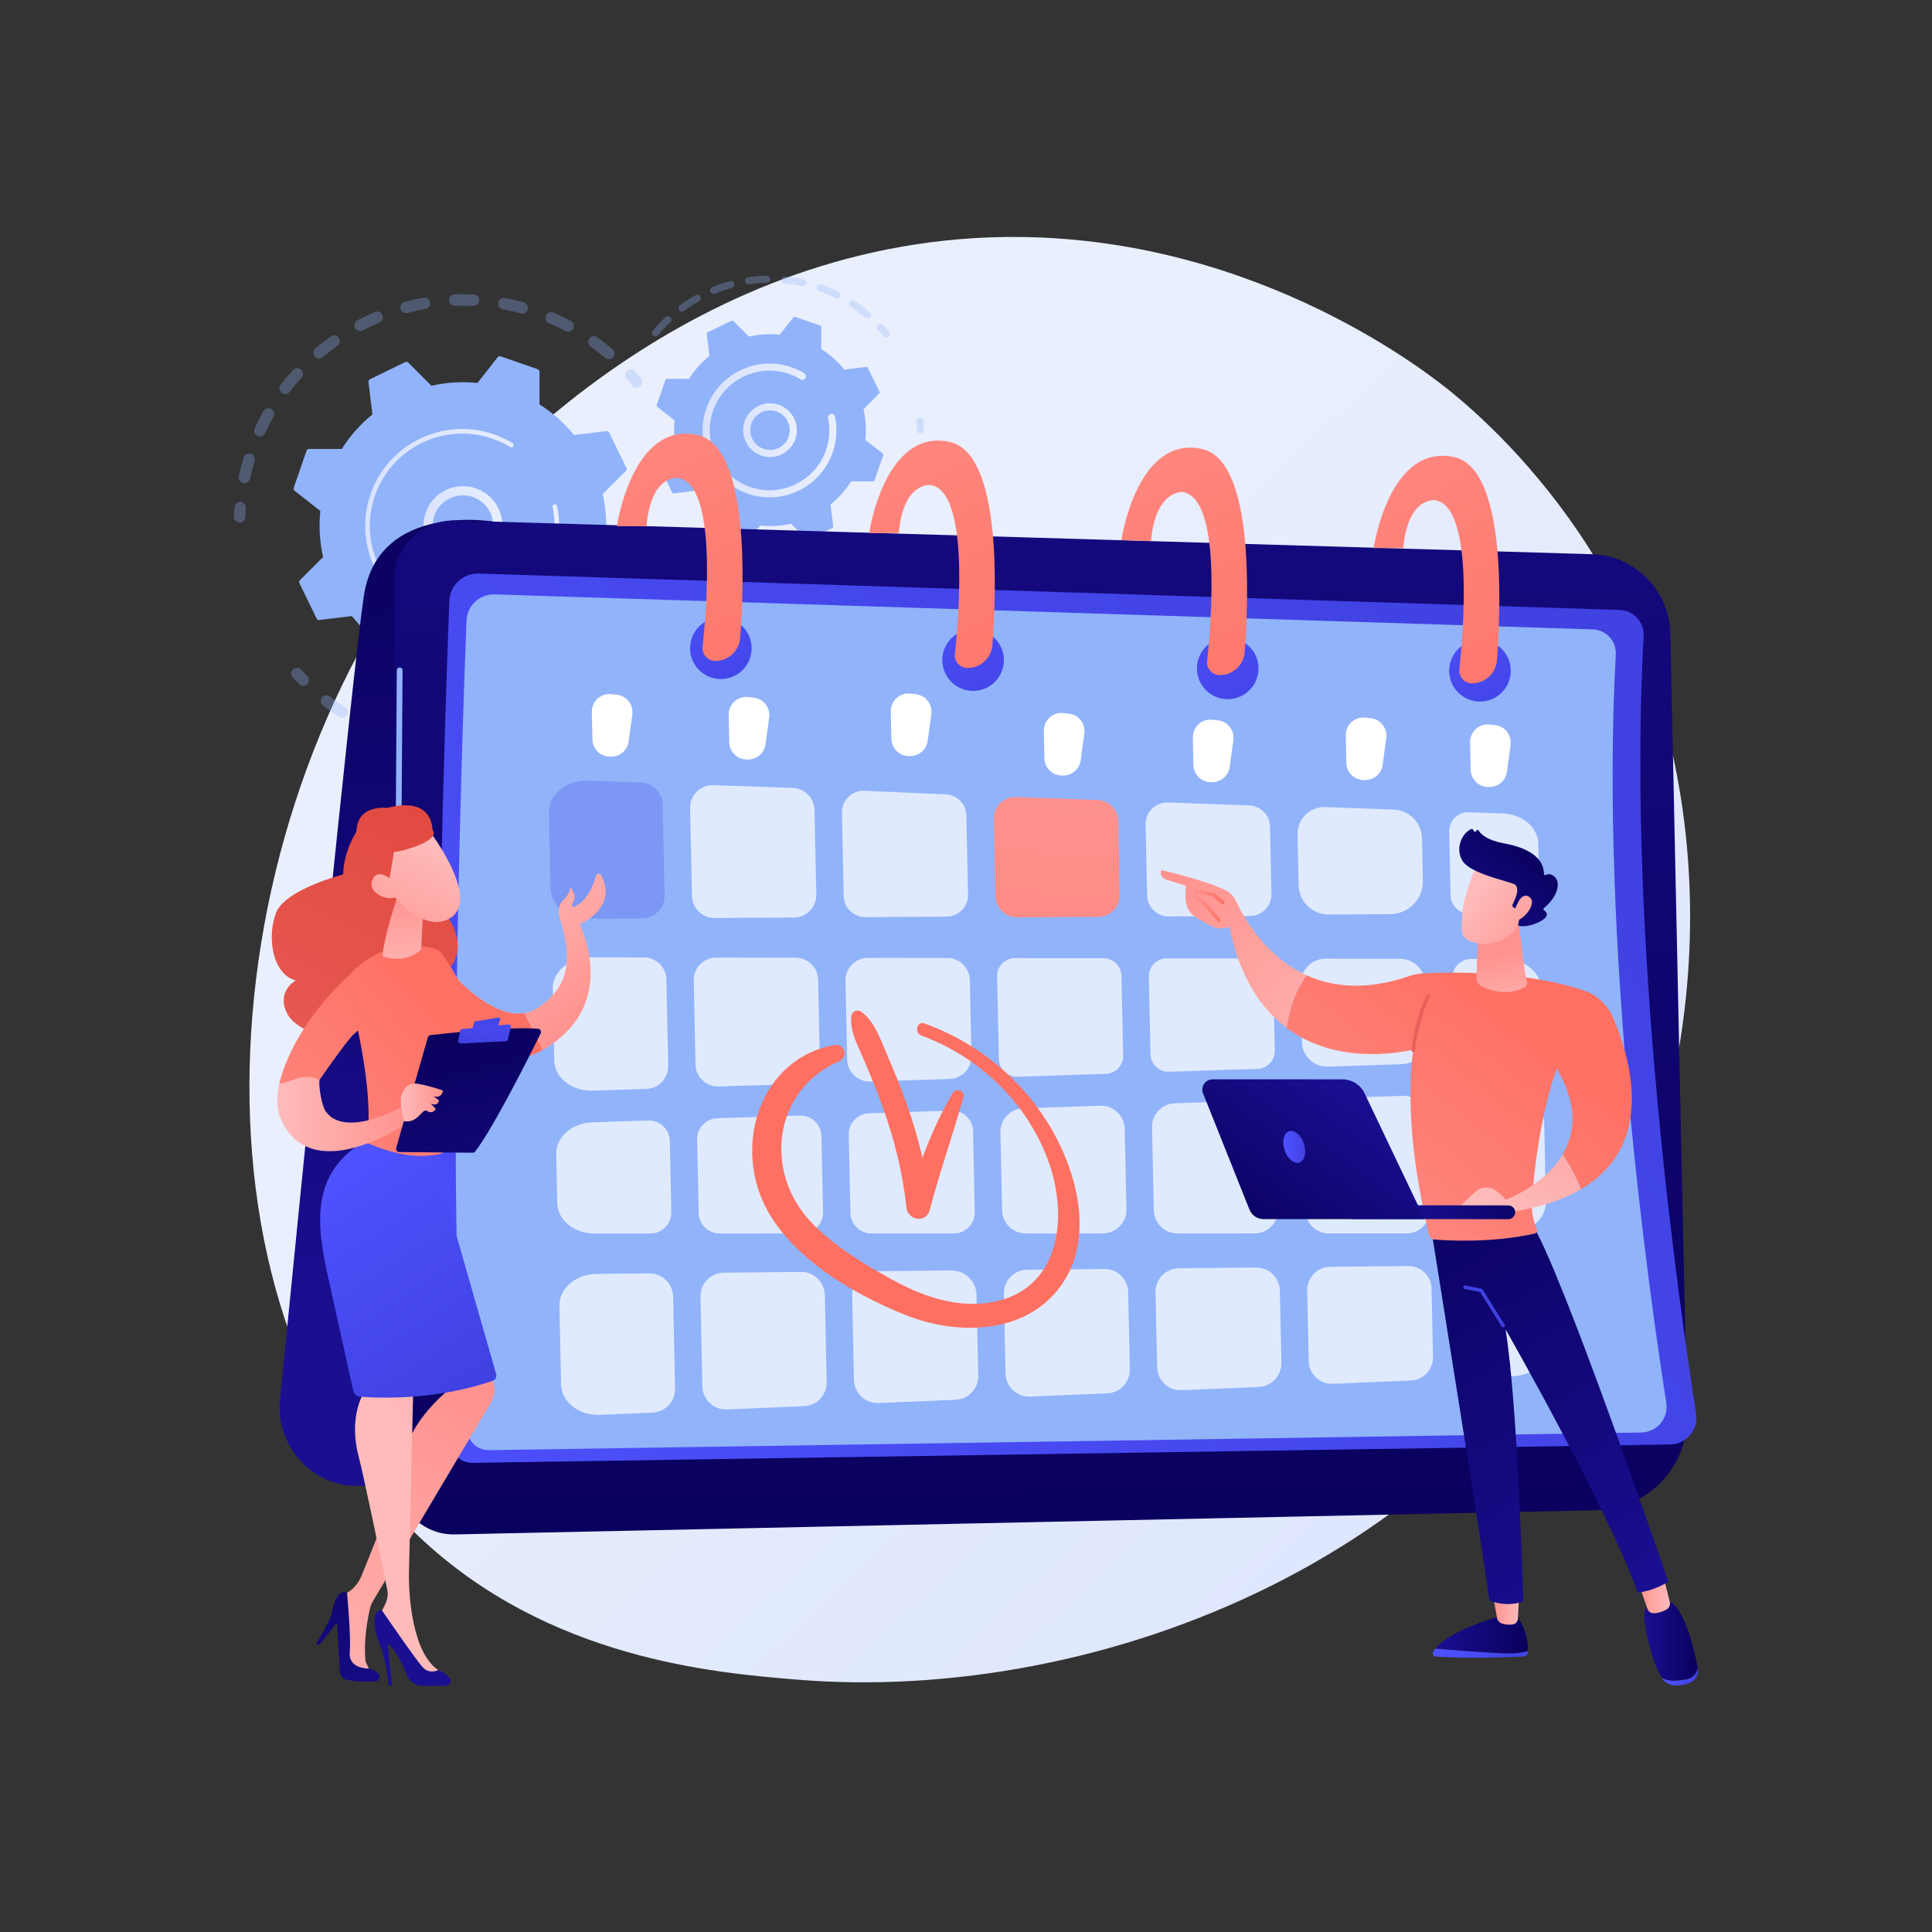 <?xml version="1.0" encoding="utf-8"?>
<!-- Generator: Adobe Illustrator 27.4.1, SVG Export Plug-In . SVG Version: 6.00 Build 0)  -->
<svg version="1.1" xmlns="http://www.w3.org/2000/svg" xmlns:xlink="http://www.w3.org/1999/xlink" x="0px" y="0px"
	 viewBox="0 0 3710 3710" style="enable-background:new 0 0 3710 3710;" xml:space="preserve">
<rect x="0" y="0" width="3710" height="3710" fill="#333333" stroke="none"/>
<style type="text/css">
	.st0{display:none;}
	.st1{display:inline;}
	.st2{fill:#FFFFFF;}
	.st3{fill:url(#SVGID_1_);}
	.st4{opacity:0.3;}
	.st5{fill:#91B3FA;}
	.st6{fill:url(#SVGID_00000003798414037224235430000001521261930202656185_);}
	.st7{fill:url(#SVGID_00000127042328685400449260000018055082607765369495_);}
	.st8{fill:url(#SVGID_00000044145930719399003040000009346108805618107056_);}
	.st9{fill:url(#SVGID_00000172418303324643727690000017347431631100253594_);}
	.st10{fill:url(#SVGID_00000172431693629320422270000012394621012096564864_);}
	.st11{fill:url(#SVGID_00000134246936439796165470000004806154154248899771_);}
	.st12{fill:url(#SVGID_00000180339163413299455040000003798979302953179553_);}
	.st13{opacity:0.72;fill:#FFFFFF;}
	.st14{fill:url(#SVGID_00000017512808297343690580000011135828389355354513_);}
	.st15{fill:#7D97F4;}
	.st16{fill:url(#SVGID_00000147194158827509754820000007472316159317194166_);}
	.st17{fill:url(#SVGID_00000080171230800798660420000013509932813887495355_);}
	.st18{fill:url(#SVGID_00000049194684948986147460000001559665033138164363_);}
	.st19{fill:url(#SVGID_00000156586469659040421640000006877301220214956433_);}
	.st20{fill:url(#SVGID_00000090259003291218113590000010573872262089071234_);}
	.st21{fill:url(#SVGID_00000014603194419122374920000013314726209684681662_);}
	.st22{fill:url(#SVGID_00000081613272171223437350000017194735694077253005_);}
	.st23{fill:url(#SVGID_00000079477557353488798720000014242719102393072779_);}
	.st24{fill:url(#SVGID_00000171688000911668031490000009221642126051759779_);}
	.st25{fill:url(#SVGID_00000173865807091742627080000015023315233143547009_);}
	.st26{fill:url(#SVGID_00000183242359703648429110000007304080892473755795_);}
	.st27{fill:url(#SVGID_00000128447739249454717760000016318109523160603053_);}
	.st28{fill:url(#SVGID_00000047054112236491807480000011929653412984364938_);}
	.st29{fill:url(#SVGID_00000134208623539890487430000001128134514946005892_);}
	.st30{fill:url(#SVGID_00000149347401436691223230000014975880740686388111_);}
	.st31{fill:url(#SVGID_00000101069626614576930870000012782285794865024445_);}
	.st32{fill:url(#SVGID_00000178206155330690499760000010110928228886653081_);}
	.st33{fill:url(#SVGID_00000025436549558518796400000009685424937053200517_);}
	.st34{fill:url(#SVGID_00000034809290664746942510000011352949973303753605_);}
	.st35{fill:url(#SVGID_00000087373177248728384830000015020045161781660298_);}
	.st36{fill:url(#SVGID_00000163773372960821120290000006905583910454808965_);}
	.st37{fill:url(#SVGID_00000072961737126316116170000010599410837050132155_);}
	.st38{fill:url(#SVGID_00000076594263997144055200000016030045908518053549_);}
	.st39{fill:url(#SVGID_00000096782152727206012680000000039779888339531198_);}
	.st40{fill:url(#SVGID_00000034086426273537264420000010318140494605551234_);}
	.st41{fill:url(#SVGID_00000150074037165198918880000008626003315400445097_);}
	.st42{fill:url(#SVGID_00000011713986070184848150000005460944470941433233_);}
	.st43{fill:url(#SVGID_00000013914336195050336870000015842906381176566965_);}
	.st44{fill:url(#SVGID_00000103977111176446975470000015807359553704020123_);}
	.st45{fill:url(#SVGID_00000097459243262055049420000016347846249957133725_);}
	.st46{fill:url(#SVGID_00000168097467685906071570000015661015050548890259_);}
	.st47{fill:url(#SVGID_00000034775473774315972440000015491410639755490459_);}
	.st48{fill:url(#SVGID_00000150814368729483052340000006004387402595661992_);}
	.st49{fill:url(#SVGID_00000084518361087846895930000004814580240166764954_);}
	.st50{fill:url(#SVGID_00000035499944990599463980000012461662347440638645_);}
	.st51{fill:url(#SVGID_00000015333449741334750220000010164965572530403259_);}
	.st52{fill:url(#SVGID_00000134967991237280167710000008692031521608370595_);}
	.st53{fill:url(#SVGID_00000121971669116799748800000013451985617207328396_);}
	.st54{fill:url(#SVGID_00000052795654858560332440000002096281431887969719_);}
	.st55{fill:url(#SVGID_00000140699051295480071220000001842690504503029688_);}
	.st56{fill:url(#SVGID_00000132058528009327244310000001126646492778230188_);}
	.st57{fill:url(#SVGID_00000041263303112448974170000000316295369639827633_);}
	.st58{fill:url(#SVGID_00000043427879326808462440000006281317085798790809_);}
	.st59{fill:url(#SVGID_00000098905904976416012490000016873760143773037233_);}
	.st60{fill:url(#SVGID_00000019653765807118645680000016201408442143866773_);}
	.st61{fill:url(#SVGID_00000138546387395639057090000000197509779803566520_);}
	.st62{fill:url(#SVGID_00000062181754301109440190000007651609656501418910_);}
	.st63{fill:url(#SVGID_00000096750411224483626890000016349222383059331246_);}
	.st64{fill:url(#SVGID_00000126301290898117702790000012696795633094850439_);}
</style>
<g id="Background" class="st0">
	<g class="st1">
		<g>
			<rect class="st2" width="3710" height="3710"/>
		</g>
	</g>
</g>
<g id="Illustration">
	<g>
		<linearGradient id="SVGID_1_" gradientUnits="userSpaceOnUse" x1="3413.727" y1="3591.402" x2="1374.11" y2="1389.911">
			<stop  offset="0" style="stop-color:#DAE3FE"/>
			<stop  offset="1" style="stop-color:#E9EFFD"/>
		</linearGradient>
		<path class="st3" d="M3129.49,2336.85c-280.26,655.07-1020.05,936.44-1599.69,888.47c-158.26-13.1-476.7-39.45-725.33-274.58
			C326.99,2499.2,400.53,1555.35,857.62,999.66c58.86-71.56,466.31-551.01,1101.24-544.59c464.86,4.7,791.14,267.29,830.82,300.01
			c50.12,41.33,160.66,139.53,260.29,295.33C3284.05,1416.47,3304.63,1927.5,3129.49,2336.85z"/>
		<g>
			<g>
				<g class="st4">
					<path class="st5" d="M1319.03,1049.34c5.43,1.28,9.13,6.49,8.4,12.14c-1.58,12.37-3.73,24.85-6.38,37.1
						c-1.29,5.96-7.16,9.75-13.12,8.46c-0.07-0.02-0.14-0.03-0.21-0.05c-5.84-1.38-9.52-7.18-8.25-13.07
						c2.52-11.64,4.55-23.5,6.06-35.25c0.77-6.05,6.3-10.32,12.35-9.55C1318.28,1049.18,1318.66,1049.25,1319.03,1049.34z
						 M1296.25,1142.77c0.42,0.1,0.84,0.22,1.26,0.38c5.73,2.09,8.68,8.42,6.59,14.15c-4.29,11.76-9.13,23.46-14.37,34.77
						c-2.57,5.53-9.1,7.93-14.66,5.37c-5.53-2.57-7.93-9.13-5.36-14.66c4.99-10.75,9.58-21.86,13.66-33.04
						C1285.29,1144.43,1290.88,1141.51,1296.25,1142.77z M1253.45,1228.86c1.2,0.28,2.37,0.77,3.46,1.48
						c5.12,3.31,6.59,10.15,3.27,15.27c-6.78,10.49-14.11,20.82-21.78,30.7c-3.74,4.81-10.67,5.68-15.49,1.95
						c-4.81-3.74-5.69-10.67-1.95-15.49c7.28-9.38,14.24-19.19,20.68-29.15C1244.25,1229.59,1249.04,1227.82,1253.45,1228.86z
						 M1192.47,1303.23c1.98,0.47,3.85,1.48,5.37,3.05c4.25,4.37,4.15,11.36-0.22,15.61c-8.97,8.72-18.42,17.15-28.09,25.06
						c-4.72,3.85-11.67,3.16-15.53-1.55c-3.86-4.72-3.16-11.67,1.55-15.53c9.19-7.52,18.17-15.52,26.69-23.81
						C1185.04,1303.33,1188.92,1302.4,1192.47,1303.23z M1116.43,1362.14c2.77,0.65,5.29,2.37,6.89,5c3.17,5.21,1.53,12-3.68,15.17
						c-10.65,6.49-21.73,12.62-32.93,18.21c-5.45,2.73-12.08,0.51-14.81-4.94c-2.72-5.45-0.51-12.08,4.95-14.81
						c10.65-5.31,21.18-11.14,31.3-17.31C1110.73,1361.89,1113.71,1361.5,1116.43,1362.14z M1029.27,1402.76
						c3.59,0.85,6.67,3.47,7.94,7.23c1.94,5.78-1.17,12.04-6.94,13.98c-11.84,3.98-24.01,7.51-36.15,10.47
						c-5.93,1.45-11.9-2.18-13.34-8.11c-1.45-5.92,2.18-11.89,8.11-13.34c11.54-2.82,23.09-6.16,34.34-9.95
						C1025.25,1402.36,1027.33,1402.3,1029.27,1402.76z M629.54,1335.39c1.49,0.35,2.92,1.02,4.21,2.01
						c9.38,7.26,19.21,14.2,29.2,20.64c5.12,3.3,6.6,10.13,3.3,15.25c-3.3,5.13-10.13,6.61-15.26,3.31
						c-10.53-6.78-20.88-14.09-30.75-21.73c-4.82-3.73-5.71-10.66-1.98-15.49C621,1335.85,625.46,1334.43,629.54,1335.39z
						 M935.33,1423.03c4.46,1.05,7.96,4.83,8.45,9.64c0.61,6.07-3.81,11.48-9.88,12.09c-12.43,1.25-25.07,1.98-37.57,2.15
						c-6.09,0.06-11.11-4.78-11.2-10.88c-0.09-6.1,4.78-11.11,10.88-11.2c11.86-0.17,23.87-0.86,35.67-2.04
						C932.94,1422.67,934.17,1422.76,935.33,1423.03z M711.76,1385.27c0.71,0.17,1.41,0.4,2.1,0.72
						c10.77,4.98,21.91,9.55,33.09,13.6c5.73,2.08,8.69,8.41,6.62,14.14c-2.08,5.73-8.41,8.72-14.14,6.62
						c-11.76-4.27-23.48-9.08-34.81-14.31c-5.54-2.56-7.95-9.12-5.4-14.65C701.45,1386.55,706.76,1384.09,711.76,1385.27z
						 M839.22,1421.82c5.42,1.28,9.12,6.47,8.4,12.12c-0.76,6.05-6.29,10.33-12.34,9.57c-12.38-1.56-24.87-3.68-37.1-6.3
						c-0.08-0.01-0.15-0.03-0.23-0.05c-5.83-1.38-9.51-7.17-8.25-13.05c1.28-5.96,7.14-9.76,13.11-8.48
						c11.62,2.49,23.48,4.5,35.25,5.98C838.44,1421.66,838.84,1421.73,839.22,1421.82z"/>
					<path class="st5" d="M572.77,1282.61c2.12,0.5,4.11,1.63,5.67,3.37c3.8,4.24,7.75,8.46,11.75,12.57
						c4.25,4.37,4.16,11.36-0.21,15.61c-4.37,4.25-11.36,4.17-15.61-0.21c-4.2-4.32-8.36-8.76-12.36-13.22
						c-4.07-4.54-3.69-11.52,0.84-15.59C565.65,1282.63,569.37,1281.81,572.77,1282.61z"/>
				</g>
				<g class="st4">
					<path class="st5" d="M463.68,964.23c5.19,1.22,8.86,6.06,8.46,11.55c-0.42,5.67-0.72,11.46-0.9,17.18
						c-0.19,6.09-5.29,10.88-11.38,10.68c-6.12-0.2-10.88-5.29-10.68-11.38c0.19-6.02,0.51-12.11,0.95-18.09
						c0.44-6.08,5.73-10.65,11.82-10.21C462.53,964.01,463.11,964.1,463.68,964.23z"/>
					<path class="st5" d="M990.86,576.72c4.94,1.17,9.89,2.42,14.83,3.77c5.88,1.6,9.36,7.67,7.76,13.55
						c-1.6,5.88-7.7,9.37-13.55,7.76c-11.4-3.1-22.9-5.73-34.32-7.84c-6-1.12-9.96-6.87-8.85-12.86c1.11-6,6.87-9.96,12.86-8.85
						C976.65,573.55,983.8,575.06,990.86,576.72z M1060.75,599.59c0.6,0.14,1.2,0.34,1.79,0.59c11.34,4.81,22.6,10.15,33.47,15.88
						c5.39,2.84,7.46,9.52,4.62,14.91c-2.84,5.39-9.54,7.47-14.91,4.62c-10.32-5.44-21.02-10.51-31.8-15.09
						c-5.61-2.38-8.23-8.86-5.85-14.47C1050.19,601,1055.61,598.38,1060.75,599.59z M911.87,565.67c5.07,1.2,8.73,5.86,8.48,11.24
						c-0.28,6.09-5.44,10.8-11.53,10.52c-11.65-0.54-23.48-0.58-35.17-0.12c-6.09,0.23-11.22-4.51-11.46-10.6
						c-0.24-6.09,4.51-11.22,10.6-11.46c12.31-0.48,24.77-0.43,37.04,0.13C910.53,565.42,911.21,565.52,911.87,565.67z
						 M1143.29,645.92c1.36,0.32,2.69,0.91,3.89,1.78c10,7.18,19.81,14.87,29.16,22.86c4.63,3.96,5.18,10.93,1.22,15.56
						c-3.96,4.64-10.93,5.19-15.56,1.22c-8.88-7.59-18.19-14.89-27.69-21.7c-4.95-3.55-6.09-10.45-2.53-15.4
						C1134.47,646.49,1139.07,644.92,1143.29,645.92z M817.49,571.84c4.15,0.98,7.54,4.34,8.34,8.81c1.07,6-2.93,11.74-8.94,12.8
						c-11.48,2.04-23.03,4.6-34.33,7.61c-5.89,1.57-11.94-1.93-13.51-7.83c-1.57-5.89,1.94-11.94,7.83-13.5
						c11.9-3.17,24.06-5.87,36.15-8.02C814.56,571.44,816.07,571.5,817.49,571.84z M726.75,598.56c3.32,0.78,6.23,3.09,7.65,6.48
						c2.35,5.62-0.3,12.09-5.92,14.45c-10.78,4.52-21.51,9.54-31.86,14.93c-5.4,2.82-12.07,0.72-14.89-4.69
						c-2.81-5.41-0.71-12.07,4.7-14.89c10.9-5.67,22.18-10.96,33.53-15.71C722.19,598.19,724.56,598.04,726.75,598.56z
						 M643.99,644.43c2.53,0.6,4.85,2.08,6.47,4.37c3.52,4.97,2.34,11.86-2.63,15.39c-9.55,6.76-18.92,13.99-27.85,21.51
						c-4.66,3.92-11.62,3.33-15.55-1.34c-3.92-4.67-3.32-11.63,1.34-15.55c9.4-7.9,19.26-15.52,29.31-22.64
						C637.77,644.26,641.02,643.73,643.99,644.43z M573.21,707.25c1.75,0.41,3.42,1.26,4.85,2.55c4.53,4.09,4.88,11.06,0.79,15.59
						c-7.84,8.68-15.39,17.79-22.46,27.09c-3.69,4.85-10.62,5.8-15.47,2.11c-4.86-3.69-5.8-10.62-2.11-15.47
						c7.44-9.79,15.4-19.39,23.65-28.52C565.27,707.5,569.42,706.36,573.21,707.25z M517.93,784.11c0.98,0.23,1.95,0.61,2.88,1.13
						c5.31,2.99,7.2,9.72,4.21,15.03c-5.72,10.17-11.08,20.72-15.93,31.36c-2.53,5.55-9.09,7.98-14.62,5.46
						c-5.55-2.53-7.99-9.08-5.46-14.63c5.11-11.2,10.75-22.3,16.77-33.01C508.24,785.06,513.27,783.01,517.93,784.11z
						 M480.91,871.18c0.22,0.05,0.44,0.11,0.66,0.18c5.84,1.76,9.14,7.92,7.38,13.75c-2.48,8.24-4.74,16.65-6.72,25.01
						c-0.71,3.03-1.39,6.06-2.04,9.08c-1.27,5.96-7.14,9.77-13.1,8.49c-6.06-1.17-9.76-7.13-8.49-13.09
						c0.68-3.19,1.39-6.37,2.14-9.55c2.08-8.79,4.45-17.65,7.07-26.31C469.51,873.12,475.28,869.85,480.91,871.18z"/>
					<path class="st5" d="M1213.77,709.5c2.14,0.5,4.14,1.65,5.71,3.41c3.97,4.47,7.92,9.1,11.74,13.78
						c3.86,4.72,3.16,11.68-1.56,15.53c-4.72,3.86-11.67,3.16-15.53-1.56c-3.63-4.44-7.38-8.85-11.15-13.09
						c-4.05-4.55-3.64-11.53,0.92-15.58C1206.69,709.5,1210.4,708.7,1213.77,709.5z"/>
				</g>
				<g>
					<path class="st5" d="M1169.86,830.69c-0.96-1.98-3.08-3.13-5.26-2.87l-62.34,7.55c-18.5-22.75-40.76-42.72-66.28-58.82
						l0.05-62.75c0-2.2-1.39-4.16-3.47-4.88l-71.19-24.61c-2.08-0.72-4.39-0.04-5.75,1.69l-38.72,49.39
						c-30.02-3.09-59.86-1.14-88.46,5.34l-44.37-44.44c-1.56-1.56-3.93-1.96-5.91-0.99l-67.74,32.94c-1.98,0.96-3.13,3.08-2.87,5.26
						l7.55,62.34c-22.75,18.5-42.72,40.76-58.82,66.29l-62.75-0.05c-2.2,0-4.16,1.39-4.88,3.47l-24.61,71.19
						c-0.72,2.08-0.04,4.39,1.69,5.75l49.39,38.72c-3.09,30.02-1.14,59.86,5.34,88.46l-44.44,44.37c-1.56,1.55-1.96,3.93-0.99,5.91
						l32.94,67.74c0.96,1.98,3.08,3.13,5.26,2.87l62.34-7.55c18.5,22.75,40.76,42.72,66.28,58.82l-0.05,62.76
						c0,2.2,1.39,4.16,3.47,4.88l71.19,24.61c2.08,0.72,4.39,0.04,5.75-1.69l38.72-49.39c30.02,3.09,59.86,1.14,88.46-5.34
						l44.37,44.44c1.55,1.56,3.93,1.96,5.91,0.99l67.74-32.94c1.98-0.96,3.13-3.07,2.87-5.26l-7.55-62.34
						c22.75-18.5,42.72-40.76,58.82-66.28l62.75,0.05c2.2,0,4.16-1.39,4.88-3.47l24.61-71.19c0.72-2.08,0.04-4.39-1.69-5.75
						l-49.39-38.72c3.09-30.02,1.14-59.86-5.34-88.46l44.43-44.37c1.56-1.56,1.96-3.93,0.99-5.91L1169.86,830.69z"/>
					
						<linearGradient id="SVGID_00000091007676646059026540000010878046886364782004_" gradientUnits="userSpaceOnUse" x1="813.193" y1="1009.178" x2="964.626" y2="1009.178">
						<stop  offset="0" style="stop-color:#DAE3FE"/>
						<stop  offset="1" style="stop-color:#E9EFFD"/>
					</linearGradient>
					<path style="fill:url(#SVGID_00000091007676646059026540000010878046886364782004_);" d="M906.36,935.5
						c35.92,8.48,61.23,42.3,57.99,80.14c-3.57,41.6-40.31,72.53-81.9,68.97c-20.15-1.72-38.42-11.2-51.45-26.66
						c-13.03-15.47-19.25-35.08-17.52-55.23c3.57-41.6,40.31-72.53,81.9-68.97C899.13,934.07,902.8,934.66,906.36,935.5z
						 M875.45,1065.66c2.77,0.65,5.61,1.11,8.5,1.36c31.89,2.73,60.06-20.99,62.8-52.88c2.73-31.89-20.98-60.07-52.88-62.8
						c-31.89-2.74-60.06,20.99-62.8,52.88c-1.32,15.45,3.45,30.49,13.43,42.35C852.63,1056.21,863.41,1062.81,875.45,1065.66z"/>
					
						<linearGradient id="SVGID_00000037693279093889025770000017809232257150379675_" gradientUnits="userSpaceOnUse" x1="701.273" y1="1009.953" x2="1073.728" y2="1009.953">
						<stop  offset="0" style="stop-color:#DAE3FE"/>
						<stop  offset="1" style="stop-color:#E9EFFD"/>
					</linearGradient>
					<path style="fill:url(#SVGID_00000037693279093889025770000017809232257150379675_);" d="M929.98,828.72
						c6.17,1.46,12.3,3.23,18.37,5.33l0,0c1.91,0.66,3.81,1.35,5.7,2.07c9.32,3.56,18.34,7.86,26.92,12.82
						c0.12,0.07,0.23,0.14,0.35,0.2c0.33,0.19,0.66,0.39,0.99,0.58c0.64,0.38,1.28,0.76,1.92,1.15c1.68,1.02,2.44,2.97,2.01,4.79
						c-0.1,0.44-0.28,0.87-0.53,1.28c-1.26,2.09-3.98,2.74-6.06,1.48c-10.73-6.51-22.23-11.9-34.19-16.03
						c-59.39-20.54-122.39-7.55-168.31,28.87c-25.55,20.26-45.81,47.77-57.22,80.8c-2,5.79-3.7,11.64-5.09,17.53
						c-9.34,39.6-4.82,80.87,13.21,117.95c20.71,42.6,56.78,74.58,101.54,90.06c92.46,31.95,193.59-17.26,225.54-109.67
						c1.97-5.7,3.64-11.47,5.02-17.3c5.96-25.26,6.33-51.55,0.98-76.97c-0.14-0.66-0.12-1.31,0.02-1.92
						c0.38-1.61,1.66-2.94,3.39-3.31c2.39-0.49,4.73,1.02,5.23,3.41c5.61,26.69,5.23,54.29-1.03,80.81
						c-1.44,6.12-3.2,12.18-5.26,18.16c-33.54,97.03-139.78,148.66-236.77,115.13c-47-16.24-84.86-49.82-106.6-94.54
						c-18.93-38.93-23.68-82.25-13.87-123.83c1.46-6.18,3.24-12.32,5.34-18.4c16.25-47,49.82-84.86,94.54-106.6
						C845.06,823.64,888.4,818.9,929.98,828.72z"/>
				</g>
			</g>
			<g>
				<g class="st4">
					<path class="st5" d="M1768.21,801.83c2.87,0.68,5.07,3.17,5.24,6.27c0.31,5.78,0.45,11.65,0.41,17.44
						c-0.02,3.76-3.09,6.8-6.86,6.77c-3.77-0.01-6.8-3.1-6.77-6.86c0.03-5.52-0.1-11.11-0.39-16.63c-0.2-3.76,2.68-6.97,6.44-7.17
						C1766.94,801.62,1767.59,801.68,1768.21,801.83z"/>
					<path class="st5" d="M1766.2,854.24c3.36,0.79,5.65,4.02,5.19,7.52c-1.29,9.88-3.11,19.81-5.4,29.5
						c-0.48,2.04-0.99,4.08-1.52,6.13c-0.95,3.65-4.83,5.65-8.31,4.9c-3.65-0.94-5.84-4.66-4.9-8.31c0.51-1.95,0.99-3.91,1.45-5.86
						c2.18-9.25,3.92-18.72,5.15-28.14c0.49-3.74,3.91-6.36,7.64-5.88C1765.75,854.14,1765.98,854.18,1766.2,854.24z
						 M1748.48,922.77c0.31,0.07,0.63,0.17,0.94,0.29c3.51,1.38,5.23,5.34,3.85,8.84c-4.42,11.24-9.58,22.31-15.33,32.89
						c-1.8,3.31-5.95,4.52-9.25,2.74c-3.31-1.8-4.53-5.93-2.74-9.24c5.49-10.1,10.4-20.65,14.62-31.38
						C1741.84,923.72,1745.23,922.01,1748.48,922.77z M1714.67,984.97c0.84,0.2,1.66,0.56,2.41,1.1c3.06,2.19,3.76,6.46,1.56,9.52
						c-7.03,9.8-14.76,19.27-22.96,28.14c-2.56,2.77-6.86,2.94-9.64,0.37c-2.76-2.55-2.93-6.87-0.38-9.63
						c7.82-8.46,15.19-17.48,21.89-26.83C1709.22,985.32,1712.06,984.35,1714.67,984.97z M1666.6,1036.95
						c1.37,0.32,2.66,1.08,3.64,2.23c2.43,2.88,2.06,7.18-0.81,9.61c-9.24,7.79-19.04,15.08-29.14,21.66
						c-3.16,2.05-7.38,1.15-9.43-1.99c-2.06-3.15-1.17-7.38,1.99-9.44c9.62-6.27,18.98-13.22,27.78-20.65
						C1662.35,1036.92,1664.57,1036.47,1666.6,1036.95z M1607.3,1075.61c1.92,0.45,3.63,1.73,4.56,3.64
						c1.65,3.38,0.25,7.46-3.13,9.12c-10.84,5.3-22.12,9.99-33.5,13.92c-3.56,1.24-7.44-0.66-8.67-4.22
						c-1.23-3.56,0.66-7.44,4.22-8.67c10.87-3.76,21.62-8.22,31.97-13.29C1604.21,1075.4,1605.82,1075.26,1607.3,1075.61z
						 M1540.41,1098.71c2.48,0.59,4.54,2.56,5.11,5.22c0.78,3.68-1.57,7.3-5.25,8.08c-11.81,2.51-23.88,4.3-35.88,5.33
						c-3.76,0.31-7.05-2.47-7.37-6.22c-0.32-3.75,2.46-7.05,6.21-7.37c11.45-0.98,22.95-2.69,34.21-5.08
						C1538.45,1098.46,1539.46,1098.48,1540.41,1098.71z M1469.93,1104.75c3.11,0.73,5.37,3.59,5.24,6.89
						c-0.15,3.76-3.31,6.7-7.08,6.55c-12.02-0.46-24.17-1.69-36.11-3.64c-3.71-0.67-6.24-4.12-5.63-7.83
						c0.61-3.72,4.11-6.23,7.83-5.63c11.39,1.87,22.98,3.04,34.44,3.48C1469.07,1104.58,1469.51,1104.65,1469.93,1104.75z
						 M1366.71,1081.27c0.38,0.09,0.77,0.22,1.14,0.38c9.13,3.94,18.63,7.45,28.24,10.43c1.45,0.46,2.89,0.89,4.32,1.31
						c3.62,1.06,5.69,4.84,4.64,8.46c-1.05,3.62-4.89,5.8-8.45,4.64c-1.53-0.45-3.05-0.91-4.58-1.39
						c-10.05-3.12-20.01-6.8-29.58-10.93c-3.46-1.49-5.05-5.5-3.56-8.96C1360.22,1082.12,1363.55,1080.52,1366.71,1081.27z"/>
				</g>
				<g class="st4">
					<path class="st5" d="M1543.08,536.37c3.62,0.86,5.9,4.47,5.09,8.12c-0.82,3.67-4.46,5.99-8.13,5.17
						c-11.07-2.46-22.38-4.27-33.62-5.37c-3.72-0.4-6.49-3.7-6.12-7.45c0.37-3.75,3.71-6.49,7.45-6.12
						c11.79,1.16,23.64,3.05,35.24,5.63C1543.02,536.36,1543.05,536.36,1543.08,536.37z M1576.61,545.98
						c0.24,0.06,0.47,0.13,0.71,0.21c11.2,3.94,22.26,8.61,32.9,13.86c3.37,1.67,4.76,5.76,3.09,9.13c-1.67,3.38-5.77,4.75-9.13,3.1
						c-10.15-5.02-20.71-9.47-31.39-13.23c-3.55-1.25-5.41-5.14-4.16-8.69C1569.8,547.03,1573.27,545.19,1576.61,545.98z
						 M1473.8,529.59c2.94,0.69,5.17,3.3,5.25,6.47c0.09,3.76-2.88,6.89-6.64,6.98c-11.34,0.29-22.75,1.27-33.93,2.92
						c-3.73,0.53-7.19-2.03-7.74-5.75c-0.55-3.72,2.03-7.19,5.75-7.74c11.72-1.73,23.68-2.75,35.57-3.05
						C1472.66,529.4,1473.24,529.46,1473.8,529.59z M1639.04,576.88c0.75,0.18,1.49,0.49,2.18,0.94
						c9.93,6.52,19.55,13.73,28.59,21.41c2.87,2.44,3.22,6.74,0.78,9.61c-2.43,2.86-6.74,3.21-9.61,0.78
						c-8.63-7.32-17.8-14.19-27.26-20.41c-3.14-2.07-4.02-6.3-1.95-9.44C1633.4,577.31,1636.33,576.24,1639.04,576.88z
						 M1404.93,539.76c2.35,0.55,4.33,2.34,5.01,4.83c1,3.64-1.14,7.39-4.77,8.38c-10.91,2.99-21.75,6.69-32.22,10.99
						c-3.49,1.43-7.47-0.24-8.9-3.72c-1.43-3.48,0.24-7.47,3.72-8.9c10.98-4.5,22.35-8.38,33.79-11.52
						C1402.71,539.51,1403.86,539.51,1404.93,539.76z M1340.52,566.15c1.8,0.42,3.42,1.57,4.39,3.31c1.84,3.29,0.66,7.44-2.62,9.28
						c-9.9,5.54-19.55,11.72-28.68,18.38c-3.05,2.22-7.31,1.55-9.53-1.49c-2.22-3.04-1.55-7.3,1.49-9.52
						c9.57-6.98,19.68-13.47,30.06-19.27C1337.17,565.97,1338.92,565.78,1340.52,566.15z M1284.27,607.22
						c1.26,0.3,2.46,0.96,3.41,1.98c2.57,2.75,2.43,7.07-0.33,9.64c-8.29,7.74-16.17,16.06-23.43,24.72
						c-2.42,2.88-6.72,3.26-9.6,0.85c-2.89-2.42-3.27-6.72-0.85-9.61c7.61-9.08,15.88-17.81,24.57-25.93
						C1279.78,607.26,1282.13,606.72,1284.27,607.22z"/>
					<path class="st5" d="M1692.37,622.17c1.28,0.3,2.49,0.98,3.44,2.02c3.95,4.29,7.8,8.72,11.43,13.16
						c2.38,2.92,1.95,7.21-0.97,9.6c-2.92,2.37-7.21,1.94-9.6-0.97c-3.46-4.24-7.13-8.46-10.9-12.56c-2.55-2.77-2.37-7.09,0.4-9.63
						C1687.91,622.2,1690.24,621.67,1692.37,622.17z"/>
				</g>
				<g>
					<path class="st5" d="M1666.61,706.59c-0.64-1.32-2.06-2.09-3.52-1.92l-41.71,5.05c-12.38-15.22-27.28-28.59-44.35-39.36
						l0.03-41.99c0-1.47-0.93-2.78-2.32-3.27l-47.64-16.47c-1.39-0.48-2.94-0.03-3.85,1.13l-25.91,33.05
						c-20.09-2.07-40.06-0.76-59.19,3.57l-29.69-29.73c-1.04-1.04-2.63-1.31-3.95-0.66l-45.33,22.04c-1.32,0.64-2.1,2.06-1.92,3.52
						l5.05,41.71c-15.23,12.38-28.59,27.28-39.36,44.36l-41.99-0.03c-1.47,0-2.78,0.93-3.27,2.32l-16.47,47.64
						c-0.48,1.39-0.03,2.94,1.13,3.84l33.05,25.91c-2.07,20.09-0.76,40.06,3.57,59.19l-29.73,29.69c-1.04,1.04-1.31,2.63-0.67,3.95
						l22.04,45.33c0.64,1.32,2.06,2.09,3.52,1.92l41.71-5.05c12.38,15.23,27.28,28.59,44.35,39.36l-0.03,41.99
						c0,1.47,0.93,2.78,2.32,3.27l47.64,16.47c1.39,0.48,2.94,0.03,3.84-1.13l25.91-33.05c20.09,2.07,40.06,0.76,59.2-3.57
						l29.69,29.73c1.04,1.04,2.63,1.31,3.95,0.67l45.33-22.04c1.32-0.64,2.09-2.06,1.92-3.52l-5.05-41.71
						c15.23-12.38,28.59-27.28,39.36-44.36l41.99,0.03c1.47,0,2.78-0.93,3.26-2.33l16.47-47.64c0.48-1.39,0.03-2.94-1.13-3.85
						l-33.05-25.91c2.07-20.09,0.76-40.05-3.57-59.19l29.73-29.69c1.04-1.04,1.31-2.63,0.67-3.95L1666.61,706.59z"/>
					
						<linearGradient id="SVGID_00000104672089115538022110000014285567878454210713_" gradientUnits="userSpaceOnUse" x1="1427.044" y1="826.03" x2="1530.192" y2="826.03">
						<stop  offset="0" style="stop-color:#DAE3FE"/>
						<stop  offset="1" style="stop-color:#E9EFFD"/>
					</linearGradient>
					<path style="fill:url(#SVGID_00000104672089115538022110000014285567878454210713_);" d="M1490.57,775.86
						c10.7,2.53,20.28,8.39,27.49,16.96c8.87,10.54,13.11,23.9,11.93,37.63c-2.43,28.32-27.45,49.4-55.78,46.98
						c-28.37-2.48-49.41-27.46-46.98-55.79c1.17-13.73,7.63-26.17,18.16-35.04c10.54-8.88,23.9-13.12,37.63-11.93
						C1485.59,774.87,1488.11,775.28,1490.57,775.86z M1469.88,862.95c1.79,0.42,3.62,0.72,5.5,0.88
						c20.84,1.78,39.25-13.72,41.03-34.56c0.86-10.09-2.25-19.93-8.78-27.67c-6.53-7.75-15.68-12.49-25.78-13.37l0,0
						c-10.1-0.86-19.93,2.25-27.68,8.78c-7.75,6.53-12.5,15.68-13.36,25.78C1439.19,841.75,1451.88,858.7,1469.88,862.95z"/>
					
						<linearGradient id="SVGID_00000100351481651382110600000016618888158643873409_" gradientUnits="userSpaceOnUse" x1="1349.194" y1="826.612" x2="1606.152" y2="826.612">
						<stop  offset="0" style="stop-color:#DAE3FE"/>
						<stop  offset="1" style="stop-color:#E9EFFD"/>
					</linearGradient>
					<path style="fill:url(#SVGID_00000100351481651382110600000016618888158643873409_);" d="M1507.11,701.55
						c4.2,0.99,8.38,2.2,12.54,3.64c8.26,2.85,16.25,6.55,23.74,11c0.34,0.2,0.67,0.4,1.01,0.61c2.59,1.57,3.76,4.59,3.11,7.39
						c-0.16,0.68-0.43,1.35-0.81,1.98c-1.95,3.22-6.14,4.23-9.36,2.29c-6.96-4.22-14.41-7.71-22.13-10.38l0,0
						c-0.42-0.15-0.85-0.29-1.27-0.43c-18.34-6.14-37.51-7.48-56.06-4.2c-10.07,1.78-19.96,4.93-29.44,9.44
						c-0.08,0.04-0.15,0.07-0.23,0.11c-0.24,0.12-0.47,0.22-0.7,0.34c-27.58,13.41-48.28,36.76-58.3,65.74
						c-1.3,3.75-2.39,7.53-3.29,11.35c-6.05,25.64-3.12,52.35,8.55,76.36c13.41,27.58,36.76,48.28,65.74,58.29
						c28.97,10,60.13,8.15,87.71-5.26c27.58-13.41,48.28-36.76,58.3-65.74c1.28-3.69,2.36-7.43,3.25-11.2
						c3.86-16.36,4.1-33.37,0.63-49.83c-0.21-1.01-0.19-2.02,0.04-2.97c0.59-2.49,2.56-4.55,5.23-5.11c3.69-0.76,7.3,1.58,8.08,5.27
						c3.87,18.41,3.61,37.45-0.7,55.75c-1,4.22-2.21,8.41-3.63,12.53c-11.21,32.43-34.37,58.55-65.23,73.55
						c-30.85,15-65.69,17.12-98.12,5.88c-32.43-11.21-58.54-34.37-73.54-65.22c-13.06-26.86-16.34-56.75-9.57-85.43
						c1.01-4.26,2.23-8.5,3.68-12.69C1378.01,721.85,1443.81,686.61,1507.11,701.55z"/>
				</g>
			</g>
		</g>
		<g>
			
				<linearGradient id="SVGID_00000028294218826994675500000008149582763219743919_" gradientUnits="userSpaceOnUse" x1="-1297.824" y1="901.095" x2="-1342.156" y2="2551.586" gradientTransform="matrix(-1 0 0 1 -579.859 0)">
				<stop  offset="0" style="stop-color:#09005D"/>
				<stop  offset="1" style="stop-color:#1A0F91"/>
			</linearGradient>
			<path style="fill:url(#SVGID_00000028294218826994675500000008149582763219743919_);" d="M537.71,2686.97
				c39.75-400.95,139.22-1396.79,160.94-1542.35c27.29-182.94,251.47-142.57,251.47-142.57l48,1851.3H685.55
				c-42.01,0-82.07-18.11-110.22-49.86C547.17,2771.74,533.49,2729.53,537.71,2686.97z"/>
			
				<linearGradient id="SVGID_00000153697047443976990500000016348118562775599513_" gradientUnits="userSpaceOnUse" x1="2004.134" y1="3014.685" x2="1959.343" y2="-173.454">
				<stop  offset="0" style="stop-color:#09005D"/>
				<stop  offset="1" style="stop-color:#1A0F91"/>
			</linearGradient>
			<path style="fill:url(#SVGID_00000153697047443976990500000016348118562775599513_);" d="M3066.5,2900.02
				c97.61-2.07,175.05-82.88,172.98-180.48L3207.6,1216.6c-1.76-82.92-68.19-149.91-151.09-152.37L875.18,999.51
				c-64.87-1.93-118.45,50.24-118.25,115.14l5.23,1723.22c0.18,60.98,50.36,109.95,111.33,108.66L3066.5,2900.02z"/>
			<g>
				
					<linearGradient id="SVGID_00000145058948637651700040000015196693858949790638_" gradientUnits="userSpaceOnUse" x1="-4617.474" y1="3168.547" x2="-2864.101" y2="581.705" gradientTransform="matrix(-0.021 -1 -1 0.021 3411.333 -1525.996)">
					<stop  offset="0" style="stop-color:#4F52FF"/>
					<stop  offset="1" style="stop-color:#4042E2"/>
				</linearGradient>
				<path style="fill:url(#SVGID_00000145058948637651700040000015196693858949790638_);" d="M3207.08,2773.85
					c31.23-0.48,54.82-28.45,49.97-59.31c-32.19-204.65-133.24-908.59-100.82-1493.06c1.48-26.65-19.18-49.32-45.86-50.17
					l-2191.16-69.9c-30.04-0.96-55.22,22.5-56.36,52.54c-9.32,245.72-44.02,1257.62,1.38,1617.32
					c2.76,21.89,21.59,38.16,43.65,37.82L3207.08,2773.85z"/>
				<path class="st5" d="M3151.72,2750.84c30.06-0.46,52.76-27.38,48.09-57.08c-30.97-196.94-128.22-874.38-97.03-1436.84
					c1.42-25.65-18.45-47.46-44.13-48.28L950,1141.38c-28.91-0.92-53.14,21.65-54.24,50.56c-8.97,236.47-42.37,1210.26,1.33,1556.42
					c2.66,21.07,20.78,36.72,42.01,36.39L3151.72,2750.84z"/>
			</g>
			<path class="st13" d="M1855.69,1565.99l3.22,151.86c0.49,23.18-18.09,42.27-41.28,42.4l-155.77,0.88
				c-22.68,0.13-41.27-17.97-41.75-40.64l-3.39-159.66c-0.51-24,19.37-43.43,43.35-42.36l155.93,6.91
				C1837.87,1526.35,1855.22,1544.11,1855.69,1565.99z"/>
			<path class="st13" d="M2400.29,1758.97l-155.77,0.88c-22.68,0.13-41.27-17.97-41.75-40.64l-2.88-135.79
				c-0.51-23.86,19.16-43.23,43-42.38l155.9,5.6c22,0.79,39.56,18.61,40.02,40.61l2.74,129.31
				C2442.06,1739.75,2423.47,1758.84,2400.29,1758.97z"/>
			<path class="st13" d="M2263.81,2435.42l148.17-1.44c24.82-0.24,45.22,19.53,45.74,44.35l2.94,138.76
				c0.52,24.65-18.75,45.19-43.39,46.23l-148.07,6.27c-25.38,1.07-46.68-18.92-47.22-44.31l-3.05-143.59
				C2218.41,2456.47,2238.58,2435.67,2263.81,2435.42z"/>
			<path class="st13" d="M2513.09,2613.75l-2.88-135.67c-0.53-24.79,19.3-45.24,44.09-45.48l149.73-1.45
				c24.4-0.24,44.44,19.2,44.96,43.59l2.77,130.79c0.51,24.22-18.43,44.41-42.64,45.44l-149.62,6.33
				C2534.56,2658.36,2513.62,2638.71,2513.09,2613.75z"/>
			<path class="st13" d="M2500.1,2001.26l-2.36-111.37c-0.57-26.9,21.1-48.99,48-48.94l142.98,0.26
				c26.04,0.05,47.28,20.88,47.83,46.91l2.26,106.43c0.56,26.25-20.11,48.06-46.35,48.92l-142.87,4.68
				C2522.92,2049.02,2500.67,2027.94,2500.1,2001.26z"/>
			<path class="st13" d="M2506.97,2324.9l-3.61-170.35c-0.52-24.39,18.68-44.66,43.07-45.46l146.22-4.78
				c26.67-0.87,48.92,20.2,49.49,46.88l3.64,171.8c0.53,24.96-19.56,45.48-44.52,45.48l-149.76,0.02
				C2527.27,2368.5,2507.48,2349.13,2506.97,2324.9z"/>
			
				<linearGradient id="SVGID_00000033353912480634468610000006073762284866202797_" gradientUnits="userSpaceOnUse" x1="2039.375" y1="1511.349" x2="1943.021" y2="2794.369">
				<stop  offset="0" style="stop-color:#FF928E"/>
				<stop  offset="1" style="stop-color:#FE7062"/>
			</linearGradient>
			<path style="fill:url(#SVGID_00000033353912480634468610000006073762284866202797_);" d="M2108.98,1760.62l-155.77,0.88
				c-22.68,0.13-41.27-17.97-41.75-40.64l-3.14-147.91c-0.51-23.86,19.16-43.23,43-42.38l155.9,5.6c22,0.79,39.56,18.61,40.02,40.62
				l3,141.43C2150.75,1741.4,2132.16,1760.49,2108.98,1760.62z"/>
			<path class="st13" d="M2215.61,2324.18l-3.38-159.32c-0.53-24.81,19.01-45.44,43.82-46.25l148.1-4.85
				c25.22-0.83,46.25,19.1,46.79,44.33l3.48,164.15c0.54,25.39-19.9,46.27-45.3,46.27l-148.2,0.02
				C2236.26,2368.53,2216.13,2348.82,2215.61,2324.18z"/>
			<path class="st13" d="M1949.16,1839.87l170.1,0.31c18.67,0.03,33.9,14.97,34.3,33.64l3.25,153.19
				c0.4,18.82-14.42,34.46-33.24,35.08l-169.98,5.56c-19.12,0.63-35.08-14.49-35.48-33.62l-3.37-159.07
				C1914.33,1855.68,1929.87,1839.83,1949.16,1839.87z"/>
			<path class="st13" d="M1862.39,1881.91l3.1,145.9c0.5,23.66-18.12,43.31-41.77,44.09l-152.33,4.99
				c-24.04,0.79-44.09-18.21-44.6-42.25l-3.21-151.16c-0.51-24.24,19.02-44.16,43.26-44.11l152.45,0.28
				C1842.75,1839.68,1861.89,1858.45,1862.39,1881.91z"/>
			<path class="st13" d="M2414.72,2052.56l-169.98,5.56c-19.13,0.63-35.08-14.49-35.48-33.62l-3.16-149.01
				c-0.41-19.29,15.13-35.13,34.42-35.1l170.11,0.31c18.67,0.04,33.9,14.97,34.3,33.64l3.04,143.14
				C2448.35,2036.3,2433.53,2051.94,2414.72,2052.56z"/>
			<path class="st13" d="M1964.91,2128.14l148.1-4.85c25.21-0.83,46.25,19.1,46.79,44.33l3.28,154.65
				c0.54,25.39-19.9,46.27-45.3,46.27l-148.2,0.02c-24.65,0-44.78-19.7-45.31-44.35l-3.18-149.82
				C1920.56,2149.57,1940.1,2128.95,1964.91,2128.14z"/>
			<path class="st13" d="M1668.64,2137.83l158.47-5.19c22.33-0.73,40.96,16.92,41.43,39.25l3.3,155.7
				c0.48,22.49-17.62,40.97-40.11,40.98l-158.58,0.02c-21.83,0-39.66-17.45-40.12-39.28l-3.19-150.53
				C1629.37,2156.81,1646.67,2138.55,1668.64,2137.83z"/>
			<path class="st13" d="M2669.81,1755.44l-118.23,0.67c-31.45,0.18-57.22-24.91-57.88-56.35l-2.07-97.54
				c-0.63-29.47,23.66-53.41,53.12-52.35l131.57,4.72c29.85,1.07,53.68,25.25,54.31,55.12l1.73,81.46
				C2733.12,1726.3,2704.95,1755.24,2669.81,1755.44z"/>
			<path class="st13" d="M2801.57,2478.69c-0.57-26.68,20.77-48.68,47.45-48.94l51.5-0.5c39.14-0.38,71.15,25.49,71.84,58.07
				l2,94.29c0.68,32.32-29.7,59.39-68.48,61.04l-55.29,2.34c-24.94,1.06-45.88-18.59-46.41-43.55L2801.57,2478.69z"/>
			<path class="st13" d="M1145.53,2446.27l101.28-0.98c24.84-0.24,45.25,19.55,45.78,44.39l3.75,176.67
				c0.52,24.67-18.77,45.23-43.42,46.27l-100.82,4.27c-40.2,1.7-73.93-24.51-74.64-58l-3.22-151.51
				C1073.54,2474.16,1105.61,2446.66,1145.53,2446.27z"/>
			<path class="st13" d="M2896.43,2368.46l-50.27,0.01c-26.08,0-47.37-20.84-47.92-46.91l-3.67-173.17
				c-0.56-26.25,20.11-48.06,46.35-48.92l50.6-1.66c39.9-1.31,73.11,24.81,73.82,58.03l3.21,151.5
				C2969.26,2340.84,2936.67,2368.45,2896.43,2368.46z"/>
			<path class="st13" d="M2892.2,2036.93l-63.29,2.07c-20.17,0.66-37-15.28-37.42-35.46l-2.65-125.08
				c-0.43-20.34,15.96-37.05,36.3-37.02l63.91,0.12c38.76,0.07,70.16,25.81,70.85,58.08l1.62,76.22
				C2962.2,2008.45,2931.33,2035.65,2892.2,2036.93z"/>
			<path class="st15" d="M1129.35,1499.04l101.57,3.65c22.88,0.82,41.15,19.36,41.63,42.25l3.7,174.51
				c0.51,24.11-18.82,43.97-42.94,44.11l-104.58,0.59c-39.01,0.22-70.8-25.61-71.49-58.07l-3.1-145.97
				C1053.42,1525.58,1087.94,1497.55,1129.35,1499.04z"/>
			<path class="st13" d="M1972.53,2438.25l148.17-1.44c24.82-0.24,45.22,19.53,45.74,44.35l3.14,148.25
				c0.52,24.65-18.75,45.19-43.39,46.23l-148.07,6.27c-25.38,1.08-46.68-18.92-47.22-44.31l-3.25-153.09
				C1927.13,2459.3,1947.3,2438.49,1972.53,2438.25z"/>
			<path class="st13" d="M1133.62,1838.4l102.95,0.19c23.47,0.04,42.61,18.82,43.11,42.28l3.52,166.01
				c0.5,23.66-18.12,43.31-41.77,44.09l-103.36,3.38c-39.89,1.31-73.11-24.81-73.81-58.03l-2.9-136.8
				C1060.64,1865.96,1093.32,1838.32,1133.62,1838.4z"/>
			<path class="st13" d="M1137.37,2155.22l107.45-3.52c22.33-0.73,40.96,16.92,41.43,39.25l2.9,136.71
				c0.48,22.49-17.62,40.97-40.11,40.98l-107.97,0.01c-38.82,0-70.32-25.76-71.01-58.08l-2-94.29
				C1067.38,2183.7,1098.25,2156.5,1137.37,2155.22z"/>
			<path class="st13" d="M1577.4,2181.43l3.1,146.2c0.48,22.49-17.62,40.98-40.11,40.98l-158.58,0.02
				c-21.83,0-39.66-17.45-40.12-39.28l-2.99-141.03c-0.47-21.97,16.84-40.24,38.8-40.95l158.47-5.19
				C1558.3,2141.44,1576.92,2159.09,1577.4,2181.43z"/>
			<path class="st13" d="M1390,2443.9l148.1-1.44c24.84-0.24,45.25,19.55,45.78,44.39l3.55,167.17
				c0.52,24.67-18.77,45.23-43.42,46.27l-148,6.26c-25.4,1.08-46.72-18.93-47.26-44.35l-3.65-172
				C1344.56,2464.97,1364.75,2444.14,1390,2443.9z"/>
			<path class="st13" d="M2883.88,1754.23l-61.98,0.35c-19.8,0.11-36.02-15.68-36.44-35.48l-2.59-122.33
				c-0.44-20.83,16.72-37.74,37.54-36.99l65.64,2.36c37.57,1.35,67.26,26.7,67.92,58.02l1.55,72.97
				C2956.22,1726.45,2923.93,1754,2883.88,1754.23z"/>
			<path class="st13" d="M1681.28,2441.07l145.6-1.41c26.22-0.25,47.77,20.64,48.33,46.85l3.29,155.19
				c0.52,24.67-18.77,45.23-43.42,46.27l-147.99,6.26c-25.4,1.07-46.72-18.93-47.26-44.35l-3.45-162.51
				C1635.85,2462.14,1656.03,2441.32,1681.28,2441.07z"/>
			<path class="st13" d="M1564.12,1555.41l3.45,162.39c0.51,24.11-18.82,43.97-42.94,44.11l-152.42,0.86
				c-23.59,0.13-42.93-18.69-43.43-42.28l-3.58-168.73c-0.53-24.82,19.93-44.97,44.74-44.08l152.56,5.48
				C1545.37,1513.98,1563.63,1532.52,1564.12,1555.41z"/>
			<path class="st13" d="M1571.03,1881.39l3.31,155.96c0.5,23.66-18.12,43.31-41.77,44.09l-152.34,4.99
				c-24.04,0.79-44.09-18.21-44.6-42.26l-3.42-161.22c-0.52-24.24,19.02-44.15,43.26-44.11l152.45,0.27
				C1551.4,1839.15,1570.54,1857.92,1571.03,1881.39z"/>
			<path class="st2" d="M2900.79,1430.58l-7.02,51.43c-2.25,16.47-16.14,28.85-32.75,29.21l-2.43,0.05
				c-18.65,0.4-34.09-14.4-34.49-33.06l-1.12-52.64c-0.43-20.4,17.18-36.52,37.47-34.29l10.56,1.16
				C2889.9,1394.51,2903.35,1411.75,2900.79,1430.58z"/>
			<path class="st2" d="M2662.09,1417.34l-7.02,51.43c-2.25,16.47-16.14,28.85-32.75,29.21l-2.43,0.05
				c-18.65,0.39-34.09-14.4-34.49-33.06l-1.12-52.64c-0.43-20.4,17.18-36.53,37.47-34.29l10.56,1.16
				C2651.2,1381.27,2664.66,1398.51,2662.09,1417.34z"/>
			<path class="st2" d="M2368.41,1421.38l-7.02,51.43c-2.25,16.47-16.14,28.85-32.75,29.21l-2.43,0.05
				c-18.65,0.4-34.09-14.4-34.49-33.06l-1.12-52.64c-0.43-20.4,17.18-36.52,37.47-34.29l10.56,1.16
				C2357.52,1385.32,2370.98,1402.56,2368.41,1421.38z"/>
			<path class="st2" d="M2082.28,1408.57l-7.02,51.42c-2.25,16.47-16.14,28.85-32.75,29.21l-2.43,0.05
				c-18.65,0.4-34.09-14.4-34.49-33.05l-1.12-52.64c-0.43-20.4,17.18-36.52,37.47-34.29l10.57,1.16
				C2071.39,1372.5,2084.85,1389.74,2082.28,1408.57z"/>
			<path class="st2" d="M1788.4,1371.2l-7.02,51.43c-2.25,16.46-16.14,28.85-32.75,29.21l-2.43,0.05
				c-18.65,0.4-34.09-14.41-34.49-33.06l-1.12-52.64c-0.43-20.4,17.18-36.53,37.47-34.3l10.56,1.16
				C1777.51,1335.13,1790.96,1352.37,1788.4,1371.2z"/>
			<path class="st2" d="M1477.07,1377.8l-7.02,51.43c-2.25,16.47-16.14,28.85-32.75,29.2l-2.43,0.05
				c-18.65,0.4-34.09-14.4-34.49-33.06l-1.12-52.64c-0.43-20.4,17.18-36.53,37.47-34.29l10.57,1.16
				C1466.18,1341.74,1479.64,1358.98,1477.07,1377.8z"/>
			<path class="st2" d="M1214.29,1372.3l-7.02,51.43c-2.25,16.47-16.14,28.85-32.75,29.21l-2.43,0.05
				c-18.65,0.4-34.09-14.4-34.49-33.06l-1.12-52.64c-0.43-20.4,17.18-36.52,37.47-34.29l10.56,1.16
				C1203.4,1336.23,1216.86,1353.47,1214.29,1372.3z"/>
			<g>
				
					<linearGradient id="SVGID_00000111173650166419319920000012226572492644855979_" gradientUnits="userSpaceOnUse" x1="1297.894" y1="-8430.221" x2="838.081" y2="-7098.113" gradientTransform="matrix(-1 0 0 1 -579.859 0)">
					<stop  offset="0" style="stop-color:#FF928E"/>
					<stop  offset="1" style="stop-color:#FE7062"/>
				</linearGradient>
				<path style="fill:url(#SVGID_00000111173650166419319920000012226572492644855979_);" d="M1634.5,1952.92
					c0.65-11.11,12.26-15.88,20.81-9.14c24.15,19.02,33.97,48.57,45.87,76.13c13.87,32.11,27.16,64.48,38.97,97.41
					c12.45,34.72,23.06,70.06,31.15,105.95c16.03-42.87,34.66-84.62,58.28-124.24c6.27-10.52,23.99-4.37,20.47,8.13
					c-20.43,72.63-45.57,143.78-64.81,216.77c-6.79,25.76-42.02,19.67-44.64-5.08c-7.16-67.6-23.49-132.27-46.66-196.11
					c-11.02-30.35-23.32-60.23-36.06-89.9C1646.6,2006.58,1632.8,1982.09,1634.5,1952.92z"/>
				
					<linearGradient id="SVGID_00000062177134771232859400000016158930910734032011_" gradientUnits="userSpaceOnUse" x1="1350.253" y1="-8412.124" x2="890.439" y2="-7080.013" gradientTransform="matrix(-1 0 0 1 -579.859 0)">
					<stop  offset="0" style="stop-color:#FF928E"/>
					<stop  offset="1" style="stop-color:#FE7062"/>
				</linearGradient>
				<path style="fill:url(#SVGID_00000062177134771232859400000016158930910734032011_);" d="M1601.32,2006.79
					c21.01-3.93,28.65,22.96,9.39,31.44c-127.49,56.09-144.16,214.15-52.06,309.85c42.6,44.26,99.12,78.62,152.64,108.15
					c54.28,29.95,114.88,52.84,177.87,46.51c146.01-14.67,165.86-163.28,122.21-277.95c-41.99-110.29-131.91-195.44-242-236.26
					c-14.22-5.27-8.71-28.42,5.87-23.2c103.29,37.04,191.21,110.11,245.67,205.73c50.1,87.95,80.15,212.02,14.57,300.31
					c-67.86,91.36-196.67,93-293.72,54.91c-106.75-41.89-239.67-119.62-282.17-232.41
					C1415.08,2175.72,1470.02,2031.36,1601.32,2006.79z"/>
			</g>
			<g>
				<path class="st2" d="M756.93,2824.82c3.04,0,5.51-2.45,5.53-5.49l6.72-970.31c0.02-3.05-2.44-5.55-5.49-5.57
					c-0.01,0-0.03,0-0.03,0c-3.05,0-5.52,2.45-5.54,5.49l-6.72,970.31c-0.02,3.05,2.44,5.55,5.49,5.57
					C756.89,2824.82,756.92,2824.82,756.93,2824.82z"/>
				<path class="st5" d="M765.19,1631.71c3.04,0,5.51-2.45,5.53-5.49l2.35-338.89c0.02-3.05-2.44-5.55-5.49-5.57
					c-0.01,0-0.03,0-0.03,0c-3.05,0-5.52,2.45-5.54,5.49l-2.35,338.89c-0.02,3.06,2.44,5.55,5.49,5.57L765.19,1631.71z"/>
			</g>
			
				<linearGradient id="SVGID_00000174572655465801023980000010214415437923067797_" gradientUnits="userSpaceOnUse" x1="-3341.957" y1="1133.09" x2="-3484.506" y2="1409.633" gradientTransform="matrix(-1 0 0 1 -579.859 0)">
				<stop  offset="0" style="stop-color:#4F52FF"/>
				<stop  offset="1" style="stop-color:#4042E2"/>
			</linearGradient>
			<circle style="fill:url(#SVGID_00000174572655465801023980000010214415437923067797_);" cx="2841.98" cy="1288.06" r="59.12"/>
			
				<linearGradient id="SVGID_00000004506196973549435570000003262693040953798032_" gradientUnits="userSpaceOnUse" x1="-2857.552" y1="1128.542" x2="-3000.1" y2="1405.085" gradientTransform="matrix(-1 0 0 1 -579.859 0)">
				<stop  offset="0" style="stop-color:#4F52FF"/>
				<stop  offset="1" style="stop-color:#4042E2"/>
			</linearGradient>
			<circle style="fill:url(#SVGID_00000004506196973549435570000003262693040953798032_);" cx="2357.57" cy="1283.51" r="59.12"/>
			
				<linearGradient id="SVGID_00000006698055851719291550000016156618211005603259_" gradientUnits="userSpaceOnUse" x1="-2368.598" y1="1112.623" x2="-2511.146" y2="1389.165" gradientTransform="matrix(-1 0 0 1 -579.859 0)">
				<stop  offset="0" style="stop-color:#4F52FF"/>
				<stop  offset="1" style="stop-color:#4042E2"/>
			</linearGradient>
			<circle style="fill:url(#SVGID_00000006698055851719291550000016156618211005603259_);" cx="1868.62" cy="1267.59" r="59.12"/>
			
				<linearGradient id="SVGID_00000075868400042688235500000009862007167499119500_" gradientUnits="userSpaceOnUse" x1="-1884.193" y1="1089.88" x2="-2026.741" y2="1366.423" gradientTransform="matrix(-1 0 0 1 -579.859 0)">
				<stop  offset="0" style="stop-color:#4F52FF"/>
				<stop  offset="1" style="stop-color:#4042E2"/>
			</linearGradient>
			<circle style="fill:url(#SVGID_00000075868400042688235500000009862007167499119500_);" cx="1384.21" cy="1244.85" r="59.12"/>
			<g>
				
					<linearGradient id="SVGID_00000064323534474029199410000009383869148802609837_" gradientUnits="userSpaceOnUse" x1="-1631.398" y1="487.655" x2="-2148.87" y2="1491.549" gradientTransform="matrix(-1 0 0 1 -579.859 0)">
					<stop  offset="0" style="stop-color:#FF928E"/>
					<stop  offset="1" style="stop-color:#FE7062"/>
				</linearGradient>
				<path style="fill:url(#SVGID_00000064323534474029199410000009383869148802609837_);" d="M1339.25,835.18
					c99.49,21.71,90.1,283.45,82.1,389.72c-1.88,25.01-22.71,44.3-47.79,44.3c-6.96,0-13.59-3-18.25-8.18
					c-4.65-5.18-6.87-12.11-6.13-19.03c8.59-80.32,26.88-311.61-46.36-323.98c0,0-52.54-9.3-61.38,92.47h-56.84
					C1184.6,1010.47,1214.17,807.89,1339.25,835.18z"/>
				
					<linearGradient id="SVGID_00000155125878117629689730000008096478239789718920_" gradientUnits="userSpaceOnUse" x1="-2115.773" y1="500.968" x2="-2633.402" y2="1505.168" gradientTransform="matrix(-1 0 0 1 -579.859 0)">
					<stop  offset="0" style="stop-color:#FF928E"/>
					<stop  offset="1" style="stop-color:#FE7062"/>
				</linearGradient>
				<path style="fill:url(#SVGID_00000155125878117629689730000008096478239789718920_);" d="M1823.65,848.64
					c99.49,21.71,90.1,283.54,82.1,389.81c-1.88,25.01-22.71,44.34-47.79,44.34c-6.96,0-13.59-2.97-18.24-8.16
					c-4.65-5.18-6.87-12.1-6.13-19.02c8.59-80.32,26.88-311.79-46.36-324.16c0,0-52.54-7.26-61.38,92.29h-56.84
					C1669.01,1023.74,1698.57,821.35,1823.65,848.64z"/>
				
					<linearGradient id="SVGID_00000145763823432055498770000009636562475927421084_" gradientUnits="userSpaceOnUse" x1="-2600.158" y1="514.396" x2="-3117.891" y2="1518.796" gradientTransform="matrix(-1 0 0 1 -579.859 0)">
					<stop  offset="0" style="stop-color:#FF928E"/>
					<stop  offset="1" style="stop-color:#FE7062"/>
				</linearGradient>
				<path style="fill:url(#SVGID_00000145763823432055498770000009636562475927421084_);" d="M2308.06,862.16
					c99.49,21.71,90.1,283.6,82.1,389.87c-1.88,25.01-22.71,44.37-47.79,44.37c-6.96,0-13.59-2.96-18.24-8.14
					c-4.65-5.18-6.87-12.09-6.13-19.01c8.59-80.32,26.88-311.91-46.36-324.28c0,0-52.51-5.91-61.35,94.15l-56.86-1.98
					C2153.41,1037.15,2182.98,834.87,2308.06,862.16z"/>
				
					<linearGradient id="SVGID_00000052088475129960366410000005882579073744138675_" gradientUnits="userSpaceOnUse" x1="-3084.518" y1="529.814" x2="-3602.488" y2="1534.676" gradientTransform="matrix(-1 0 0 1 -579.859 0)">
					<stop  offset="0" style="stop-color:#FF928E"/>
					<stop  offset="1" style="stop-color:#FE7062"/>
				</linearGradient>
				<path style="fill:url(#SVGID_00000052088475129960366410000005882579073744138675_);" d="M2792.47,877.8
					c99.49,21.71,90.1,283.74,82.1,390.01c-1.88,25.01-22.71,44.44-47.79,44.44c-6.96,0-13.59-2.92-18.25-8.11
					c-4.65-5.18-6.87-12.08-6.13-19c8.59-80.32,26.88-312.18-46.36-324.55c0,0-52.54-7.65-61.38,91.9h-56.84
					C2637.82,1052.5,2667.38,850.51,2792.47,877.8z"/>
			</g>
		</g>
		<g>
			<g>
				<g>
					
						<linearGradient id="SVGID_00000008131206113283647450000009779589257649067943_" gradientUnits="userSpaceOnUse" x1="1035.222" y1="1695.696" x2="815.111" y2="1966.291" gradientTransform="matrix(-1 0 0 1 1938 0)">
						<stop  offset="0" style="stop-color:#FEBBBA"/>
						<stop  offset="1" style="stop-color:#FF928E"/>
					</linearGradient>
					<path style="fill:url(#SVGID_00000008131206113283647450000009779589257649067943_);" d="M843.54,1841.37l54.49,172.8
						c0,0,63.23,46.6,143.86,2.12c12.39-6.79,25.2-15.7,38.19-27.33c97.86-87.34,32.93-214.39,32.93-214.39s74.69-30.13,41.5-93.53
						c-2.29-4.33-8.66-3.65-10.02,1.1c-4.84,17.48-16.64,48.04-41.34,58.9c-1.27,0.51-2.46,1.1-3.56,1.61
						c-1.1-3.31-1.1-7.21,1.53-11.37c7.73-11.71-6.19-27.75-6.19-27.75s-0.93,14.17-11.63,23c-9.25,7.72-13.66,24.7-7.38,38.7
						c13.41,51.95,33.44,120.61-44.56,170.85c-7.98,5.09-16.3,8.23-24.78,9.59C932.06,1958.15,843.54,1841.37,843.54,1841.37z"/>
					
						<linearGradient id="SVGID_00000101793612976591799970000012659716643126653336_" gradientUnits="userSpaceOnUse" x1="426.903" y1="2382.648" x2="895.734" y2="1970.167">
						<stop  offset="0" style="stop-color:#FF928E"/>
						<stop  offset="1" style="stop-color:#FE7062"/>
					</linearGradient>
					<path style="fill:url(#SVGID_00000101793612976591799970000012659716643126653336_);" d="M843.54,1841.37l54.49,172.8
						c0,0,63.23,46.6,143.86,2.12l-35.31-70.61C932.06,1958.15,843.54,1841.37,843.54,1841.37z"/>
					
						<linearGradient id="SVGID_00000063614623831002018200000001775260270136656305_" gradientUnits="userSpaceOnUse" x1="874.751" y1="1465.725" x2="474.124" y2="2246.696">
						<stop  offset="0" style="stop-color:#E1473D"/>
						<stop  offset="1" style="stop-color:#E9605A"/>
					</linearGradient>
					<path style="fill:url(#SVGID_00000063614623831002018200000001775260270136656305_);" d="M827.2,1629.44
						c0,0,30.85-107.46-84.59-77.9c0,0-56.56-7.88-58.17,45.36c0,0-24.44,36.84-25.48,82.24c0,0-111.14,28.73-128.68,73.26
						c-17.95,45.58-7.99,117.98,37.64,130.48c0,0-36.28,19.3-17.92,60.51c18.36,41.21,107.06,68.49,157.85,16.65
						c0,0,148.39,16.07,142.97-88.35c0,0,67.76-46.05-6.54-130.7C770,1656.33,827.2,1629.44,827.2,1629.44z"/>
					
						<linearGradient id="SVGID_00000004527853571445242220000010341528891063172023_" gradientUnits="userSpaceOnUse" x1="410.626" y1="2364.146" x2="879.456" y2="1951.666">
						<stop  offset="0" style="stop-color:#FF928E"/>
						<stop  offset="1" style="stop-color:#FE7062"/>
					</linearGradient>
					<path style="fill:url(#SVGID_00000004527853571445242220000010341528891063172023_);" d="M836.24,1822.36
						c-23.33-6.99-91.26-19.91-155.87,39.72c-10.96,10.11-15.44,25.48-11.53,39.87c17.35,63.89,63.14,252.66,22.99,334.33
						c0,0,70.75,77.99,147.94,15.13c0,0,34.63-150.94,79.99-217.2c31.32-45.75-49.94-171.79-70.5-202.24
						C846.15,1827.37,841.57,1823.96,836.24,1822.36z"/>
					
						<linearGradient id="SVGID_00000114034178463956385250000004298740579099294605_" gradientUnits="userSpaceOnUse" x1="779.324" y1="1892.521" x2="774.816" y2="1709.947">
						<stop  offset="0" style="stop-color:#FEBBBA"/>
						<stop  offset="1" style="stop-color:#FF928E"/>
					</linearGradient>
					<path style="fill:url(#SVGID_00000114034178463956385250000004298740579099294605_);" d="M771.82,1695.42
						c0,0-34.5,97.6-37.1,140.65c0,0,38.13,17.34,74.07-11.93c0,0,3.77-97.48,9.22-114.94L771.82,1695.42z"/>
					
						<linearGradient id="SVGID_00000060749086963729192220000015661380158365966993_" gradientUnits="userSpaceOnUse" x1="-14198.388" y1="5221.543" x2="-14023.795" y2="5422.278" gradientTransform="matrix(-0.953 0.302 0.302 0.953 -14275.593 932.452)">
						<stop  offset="0" style="stop-color:#FEBBBA"/>
						<stop  offset="1" style="stop-color:#FF928E"/>
					</linearGradient>
					<path style="fill:url(#SVGID_00000060749086963729192220000015661380158365966993_);" d="M827.15,1599.01
						c0,0,93.19,124.14,40.12,162.08c-53.07,37.94-119.41-50.27-119.41-50.27s-22.56-68.61-1.22-92.57
						C767.98,1594.29,827.15,1599.01,827.15,1599.01z"/>
					
						<linearGradient id="SVGID_00000063597121809275107120000012531044836227226271_" gradientUnits="userSpaceOnUse" x1="849.946" y1="1453.001" x2="449.319" y2="2233.97">
						<stop  offset="0" style="stop-color:#E1473D"/>
						<stop  offset="1" style="stop-color:#E9605A"/>
					</linearGradient>
					<path style="fill:url(#SVGID_00000063597121809275107120000012531044836227226271_);" d="M784.68,1569.82
						c0,0,41.68,8.85,47.93,27.46c6.25,18.62-57.93,37.53-76,38.8l-12.8,76.02c0,0-44.78-70.18-28.67-111.69
						C731.24,1558.9,784.68,1569.82,784.68,1569.82z"/>
					
						<linearGradient id="SVGID_00000139999244456979804230000016248956307963844004_" gradientUnits="userSpaceOnUse" x1="-14154.766" y1="5183.602" x2="-13980.177" y2="5384.333" gradientTransform="matrix(-0.953 0.302 0.302 0.953 -14275.593 932.452)">
						<stop  offset="0" style="stop-color:#FEBBBA"/>
						<stop  offset="1" style="stop-color:#FF928E"/>
					</linearGradient>
					<path style="fill:url(#SVGID_00000139999244456979804230000016248956307963844004_);" d="M765.14,1701.12
						c0,0-36.07-39.84-49.42-13c-13.35,26.84,32.7,45.67,48.17,32.29L765.14,1701.12z"/>
					
						<linearGradient id="SVGID_00000059274284890561386360000009780868587671117756_" gradientUnits="userSpaceOnUse" x1="13578.724" y1="3476.877" x2="13995.281" y2="2741.563" gradientTransform="matrix(1 -9.500000e-03 9.500000e-03 1 -13093.525 56.945)">
						<stop  offset="0" style="stop-color:#FEBBBA"/>
						<stop  offset="1" style="stop-color:#FF928E"/>
					</linearGradient>
					<path style="fill:url(#SVGID_00000059274284890561386360000009780868587671117756_);" d="M929.88,2568.32
						c-0.26,6.85,11.77,61.2,18.31,90.19c2.64,11.66,0.8,23.87-5.14,34.25L716.3,3074.4c-2.74,4.62-4.74,9.62-5.95,14.85
						c-4.16,17.91-12.77,61.8-8.27,101.73l11.73,24.36l-50.73-11.52l-11.04-136.24l14.36-8.76c12.41-7.57,22.07-18.87,27.6-32.31
						c20.5-49.8,71.42-176.58,84.54-238.37c14.92-70.22,92.89-127.25,92.89-127.25l-13.7-32.39L929.88,2568.32z"/>
					
						<linearGradient id="SVGID_00000096740445036134934300000010318012610773745549_" gradientUnits="userSpaceOnUse" x1="585.25" y1="2893.405" x2="713.728" y2="3350.966">
						<stop  offset="0" style="stop-color:#09005D"/>
						<stop  offset="1" style="stop-color:#1A0F91"/>
					</linearGradient>
					<path style="fill:url(#SVGID_00000096740445036134934300000010318012610773745549_);" d="M606.69,3156.94
						c0,0,27.4-43.43,30.62-60.34c3.22-16.91,12.2-46.76,29.09-37.78c0,0,7.96,82.13,5.22,114.22
						c-2.74,32.09,36.28,31.06,36.28,31.06s10.76,1.51,18.63,9.38c5.44,5.44,1.55,14.87-6.13,15.36
						c-12.77,0.82-33.05,1.04-54.35-3.08c-7.44-1.44-12.96-7.77-13.41-15.34l-5.62-94.53l-34.56,43.63L606.69,3156.94z"/>
					
						<linearGradient id="SVGID_00000073723249129856989600000013300332314690468007_" gradientUnits="userSpaceOnUse" x1="847.3" y1="2878.723" x2="1268.796" y2="2592.466">
						<stop  offset="0" style="stop-color:#FEBBBA"/>
						<stop  offset="1" style="stop-color:#FF928E"/>
					</linearGradient>
					<path style="fill:url(#SVGID_00000073723249129856989600000013300332314690468007_);" d="M794.42,2629.11
						c0,0-8,341.37-9.08,389.85c-1.08,48.48,7.66,155.93,56.26,188.04l-21.15,15.66c0,0-26.43-22.46-52.25-65.7
						c-29.01-48.57-37.78-57.44-37.78-57.44l9.62-19.71c4.21-8.63,5.45-18.39,3.51-27.8c-10.49-50.83-45.53-219.91-55.08-256.33
						c-11.28-42.98-12.09-100.38,27.17-148.43C754.89,2599.21,794.42,2629.11,794.42,2629.11z"/>
					
						<linearGradient id="SVGID_00000068643365761179579600000016958725619747949184_" gradientUnits="userSpaceOnUse" x1="1212.764" y1="2820.372" x2="984.558" y2="3008.007">
						<stop  offset="0" style="stop-color:#09005D"/>
						<stop  offset="1" style="stop-color:#1A0F91"/>
					</linearGradient>
					<path style="fill:url(#SVGID_00000068643365761179579600000016958725619747949184_);" d="M749.54,3238.05
						c-1.51,0.01-2.79-1.06-3-2.56c-1.62-11.38-8.35-57.01-13.86-68.82c-6.31-13.53-26.93-70.48,0.01-75.31
						c0,0,66.97,97.85,79.83,111.04c12.86,13.19,29.08,4.61,29.08,4.61s12.53,3.7,21.97,15.77c4.5,5.74,0.31,14.18-6.99,14.25
						l-45.11,0.43c-13.1,0.12-24.88-7.83-29.76-20c-7.94-19.83-21.58-48.93-37.48-61.83l8.26,79.1
						C752.68,3236.49,751.31,3238.03,749.54,3238.05z"/>
					
						<linearGradient id="SVGID_00000180341449119698363860000014319513723548223163_" gradientUnits="userSpaceOnUse" x1="637.112" y1="2243.735" x2="895.744" y2="2649.434">
						<stop  offset="0" style="stop-color:#4F52FF"/>
						<stop  offset="1" style="stop-color:#4042E2"/>
					</linearGradient>
					<path style="fill:url(#SVGID_00000180341449119698363860000014319513723548223163_);" d="M850.45,2214.6
						c0,0-10.16,32.4,5.45,85.77l96.88,338.3c1.52,5.32-1.35,10.88-6.55,12.75c-28.98,10.4-124.24,39.8-254.28,30.83
						c-6.55-0.45-12.04-5.09-13.46-11.49c-8.57-38.57-37.8-170.16-43.82-197.2c-22.93-103.03-48.54-214.13,64.12-281.31
						C750.7,2214.5,799.13,2227.61,850.45,2214.6z"/>
					
						<linearGradient id="SVGID_00000157282664579420414500000012309164635700605601_" gradientUnits="userSpaceOnUse" x1="317.797" y1="2258.633" x2="786.626" y2="1846.153">
						<stop  offset="0" style="stop-color:#FF928E"/>
						<stop  offset="1" style="stop-color:#FE7062"/>
					</linearGradient>
					<path style="fill:url(#SVGID_00000157282664579420414500000012309164635700605601_);" d="M537.26,2083.81
						c0,0-0.74,0.05-0.74-0.04c12.21-9.59,77.02-9.94,77.02-9.94s47.07-68.16,63.02-85.07c0.52-0.52,1.05-1.04,1.48-1.48
						c0.35-0.35,0.7-0.7,1.22-1.13c5.84-5.4,12.03-10.81,18.74-16.39c7.4-6.19,13.33-14.12,16.91-23.1
						c24.93-62.75,5.23-103.8-40.09-77.48c0,0-95.79,79.57-133,192.36c-0.43,1.4-0.78,2.7-1.23,4.01
						c-1.48,5.23-2.96,10.2-4.26,14.82c-0.09,0.35,0.28,0.85,0.2,1.19C536.26,2082.35,537.52,2083.03,537.26,2083.81z"/>
				</g>
				
					<linearGradient id="SVGID_00000054240551247479605590000002914197167264490136_" gradientUnits="userSpaceOnUse" x1="3569.856" y1="2139.315" x2="3826.178" y2="2139.315" gradientTransform="matrix(1 0 0 1 -3037.282 0)">
					<stop  offset="0" style="stop-color:#FEBBBA"/>
					<stop  offset="1" style="stop-color:#FF928E"/>
				</linearGradient>
				<path style="fill:url(#SVGID_00000054240551247479605590000002914197167264490136_);" d="M774.16,2124.77
					c0,0-111.32,62.92-148.89,9.19c-7.8-11.16-13.66-49.56-11.74-60.13c-33.37-16.85-58.48,7.92-77.22,6.54
					c-4.92,25.75-7.3,50.82,7.83,78.5c65.8,120.36,244.74-6.65,244.74-6.65L774.16,2124.77z"/>
				<g>
					
						<linearGradient id="SVGID_00000052793305322745469470000006890464609844587909_" gradientUnits="userSpaceOnUse" x1="3904.783" y1="1959.648" x2="4047.648" y2="2554.922" gradientTransform="matrix(1 0 0 1 -3037.282 0)">
						<stop  offset="0" style="stop-color:#09005D"/>
						<stop  offset="1" style="stop-color:#1A0F91"/>
					</linearGradient>
					<path style="fill:url(#SVGID_00000052793305322745469470000006890464609844587909_);" d="M760.79,2204.36l60.76-212.18
						c0.69-2.41,2.74-4.16,5.23-4.45c11.01-1.28,42.9-4.89,79.73-8.01c44.36-3.75,95.88-6.79,126.66-4.21
						c4.38,0.37,7.02,5,5.07,8.93c-17.51,35.42-89.51,179.48-125.58,226.68c-1.19,1.56-3.04,2.48-5.01,2.46l-140.97-1.31
						C762.6,2212.24,759.66,2208.31,760.79,2204.36z"/>
					
						<linearGradient id="SVGID_00000147189275718678252130000007328975698627349128_" gradientUnits="userSpaceOnUse" x1="3994.231" y1="1865.816" x2="3963.804" y2="1999.428" gradientTransform="matrix(1 0 0 1 -3037.282 0)">
						<stop  offset="0" style="stop-color:#4F52FF"/>
						<stop  offset="1" style="stop-color:#4042E2"/>
					</linearGradient>
					<path style="fill:url(#SVGID_00000147189275718678252130000007328975698627349128_);" d="M912.81,1961.33l44.05-7.34
						c2.35-0.39,4.27,1.85,3.52,4.11l-4.36,13.21c-0.38,1.15-1.38,1.98-2.58,2.14l-42.39,5.66c-2.19,0.29-4-1.7-3.5-3.85l2.7-11.54
						C910.55,1962.49,911.55,1961.54,912.81,1961.33z"/>
					
						<linearGradient id="SVGID_00000150785602691184958640000014278880205968967068_" gradientUnits="userSpaceOnUse" x1="3978.307" y1="1921.862" x2="3963.755" y2="2009.173" gradientTransform="matrix(1 0 0 1 -3037.282 0)">
						<stop  offset="0" style="stop-color:#4F52FF"/>
						<stop  offset="1" style="stop-color:#4042E2"/>
					</linearGradient>
					<path style="fill:url(#SVGID_00000150785602691184958640000014278880205968967068_);" d="M879.83,1998.62l3.63-18.9
						c0.36-1.9,1.93-3.33,3.85-3.52l88.97-9.03c2.99-0.3,5.39,2.44,4.69,5.37l-5.66,23.55c-0.45,1.88-2.09,3.25-4.03,3.34
						l-86.94,4.38C881.51,2003.95,879.3,2001.41,879.83,1998.62z"/>
					
						<linearGradient id="SVGID_00000148619434937802249900000015138820899195363479_" gradientUnits="userSpaceOnUse" x1="3806.887" y1="2117.13" x2="3887.832" y2="2117.13" gradientTransform="matrix(1 0 0 1 -3037.282 0)">
						<stop  offset="0" style="stop-color:#FEBBBA"/>
						<stop  offset="1" style="stop-color:#FF928E"/>
					</linearGradient>
					<path style="fill:url(#SVGID_00000148619434937802249900000015138820899195363479_);" d="M775.47,2153.1
						c0,0-8.46-34.8-5.05-47.15c3.41-12.35,10.03-28.22,32.08-24.69c22.05,3.53,48.06,12.82,48.06,12.82s-1.31,16.08-18.07,10.89
						l10.39,8.04c0,0-1.49,12.88-15.64,6l9.67,10.66c0,0-6.08,10.58-16.49,3.79C809.99,2126.68,805,2157.29,775.47,2153.1z"/>
				</g>
			</g>
		</g>
		<g>
			
				<linearGradient id="SVGID_00000028321100146597448530000014661957861186953381_" gradientUnits="userSpaceOnUse" x1="2751.287" y1="3174.476" x2="2934.258" y2="3174.476">
				<stop  offset="0" style="stop-color:#4F52FF"/>
				<stop  offset="1" style="stop-color:#4042E2"/>
			</linearGradient>
			<path style="fill:url(#SVGID_00000028321100146597448530000014661957861186953381_);" d="M2756.45,3165.63
				c31.34,2.71,85.75,7.11,128.63,9c25.78,1.13,40.62-1.39,49.17-4.81c-0.01,0.96-0.04,1.87-0.08,2.72
				c-0.2,4.51-3.87,8.12-8.43,8.38c-81.04,4.52-145.49,1.57-168.43,0.17c-4.74-0.29-7.57-5.44-5.15-9.49
				C2753.39,3169.57,2754.86,3167.59,2756.45,3165.63z"/>
			
				<linearGradient id="SVGID_00000034809115830485958010000006001356878044075148_" gradientUnits="userSpaceOnUse" x1="-2410.738" y1="3138.616" x2="-2232.924" y2="3138.616" gradientTransform="matrix(-1 0 0 1 523.53 0)">
				<stop  offset="0" style="stop-color:#09005D"/>
				<stop  offset="1" style="stop-color:#1A0F91"/>
			</linearGradient>
			<path style="fill:url(#SVGID_00000034809115830485958010000006001356878044075148_);" d="M2885.09,3174.62
				c-42.89-1.89-97.29-6.29-128.63-9c30.82-37.81,128.63-63.29,128.63-63.29h27.63c19,27.39,21.75,53.47,21.54,67.48
				C2925.71,3173.23,2910.87,3175.76,2885.09,3174.62z"/>
			
				<linearGradient id="SVGID_00000064351939646291591170000001522026326828572575_" gradientUnits="userSpaceOnUse" x1="-2393.835" y1="3088.551" x2="-2342.296" y2="3088.551" gradientTransform="matrix(-1 0 0 1 523.53 0)">
				<stop  offset="0" style="stop-color:#FEBBBA"/>
				<stop  offset="1" style="stop-color:#FF928E"/>
			</linearGradient>
			<path style="fill:url(#SVGID_00000064351939646291591170000001522026326828572575_);" d="M2917.37,3057.23l-2.59,51.16
				c-0.28,5.54-4.43,10.2-9.97,10.99c-5.52,0.79-12.91,0.89-20.75-1.72c-4.82-1.61-8.4-5.67-9.29-10.63l-8.93-49.8H2917.37z"/>
			<g>
				
					<linearGradient id="SVGID_00000048496691542086858330000008435559537130491835_" gradientUnits="userSpaceOnUse" x1="3190.718" y1="3219.847" x2="3260.836" y2="3219.847">
					<stop  offset="0" style="stop-color:#4F52FF"/>
					<stop  offset="1" style="stop-color:#4042E2"/>
				</linearGradient>
				<path style="fill:url(#SVGID_00000048496691542086858330000008435559537130491835_);" d="M3238,3224.64
					c13.59-2.45,19.74-11.58,22.32-21.33c0.02,0.09,0.03,0.18,0.05,0.26c2,10.29-2.64,20.96-11.91,26.03
					c-11.2,6.13-23.45,7.18-32.96,6.67c-10.2-0.54-19.57-6-24.71-14.73l-0.08-0.13C3200.96,3227.96,3215.33,3228.73,3238,3224.64z"
					/>
				
					<linearGradient id="SVGID_00000127029131439661707600000018289848939776670361_" gradientUnits="userSpaceOnUse" x1="-2736.796" y1="3150.072" x2="-2633.877" y2="3150.072" gradientTransform="matrix(-1 0 0 1 523.53 0)">
					<stop  offset="0" style="stop-color:#09005D"/>
					<stop  offset="1" style="stop-color:#1A0F91"/>
				</linearGradient>
				<path style="fill:url(#SVGID_00000127029131439661707600000018289848939776670361_);" d="M3173.91,3072.99h22.78
					c34.7-0.92,56.5,93.68,63.63,130.32c-2.58,9.76-8.73,18.88-22.32,21.33c-22.67,4.09-37.04,3.31-47.29-3.23
					c-18.75-31.89-28.04-78.59-32.51-105.84C3153.13,3084.57,3173.91,3072.99,3173.91,3072.99z"/>
			</g>
			
				<linearGradient id="SVGID_00000057835613724960251650000011156600075534936449_" gradientUnits="userSpaceOnUse" x1="-2683.3" y1="3061.675" x2="-2621.706" y2="3061.675" gradientTransform="matrix(-1 0 0 1 523.53 0)">
				<stop  offset="0" style="stop-color:#FEBBBA"/>
				<stop  offset="1" style="stop-color:#FF928E"/>
			</linearGradient>
			<path style="fill:url(#SVGID_00000057835613724960251650000011156600075534936449_);" d="M3193.77,3025.51l12.65,50.32
				c1.55,6.17-1.4,12.55-7.11,15.48c-7.08,3.63-17.04,7.45-26.2,6.34c-4.31-0.52-7.88-3.55-9.31-7.61l-18.57-52.94L3193.77,3025.51z
				"/>
			
				<linearGradient id="SVGID_00000010991565531941306070000005527277605642997889_" gradientUnits="userSpaceOnUse" x1="-2090.275" y1="2241.678" x2="-2616.15" y2="3103.113" gradientTransform="matrix(-1 0 0 1 523.53 0)">
				<stop  offset="0" style="stop-color:#09005D"/>
				<stop  offset="1" style="stop-color:#1A0F91"/>
			</linearGradient>
			<path style="fill:url(#SVGID_00000010991565531941306070000005527277605642997889_);" d="M2748.74,2362.8
				c0,0,113.06,706.69,111.19,710.58c0,0,31.23,14.19,65.27,1.81c0,0-10.22-377.78-34.18-522.63c0,0,192.95,337.66,254.22,505.91
				c0,0,31.96-3.81,58.41-21.22c0,0-207.75-607.77-263.18-688.72L2748.74,2362.8z"/>
			
				<linearGradient id="SVGID_00000120533423029073214730000001537115431799068578_" gradientUnits="userSpaceOnUse" x1="3303.48" y1="2103.629" x2="3019.491" y2="2357.191">
				<stop  offset="0" style="stop-color:#4F52FF"/>
				<stop  offset="1" style="stop-color:#4042E2"/>
			</linearGradient>
			<path style="fill:url(#SVGID_00000120533423029073214730000001537115431799068578_);" d="M2886.5,2548.88
				c0.61,0,1.22-0.16,1.77-0.51c1.56-0.98,2.04-3.04,1.06-4.6l-42.25-67.48c-0.49-0.78-1.27-1.32-2.17-1.5l-31.09-6.26
				c-1.82-0.36-3.57,0.81-3.93,2.61c-0.36,1.81,0.81,3.57,2.61,3.93l29.68,5.97l41.49,66.26
				C2884.3,2548.33,2885.39,2548.88,2886.5,2548.88z"/>
			
				<linearGradient id="SVGID_00000103233505187410407220000011063387248435724442_" gradientUnits="userSpaceOnUse" x1="2675.504" y1="2043.366" x2="2239.379" y2="1708.666">
				<stop  offset="0" style="stop-color:#FEBBBA"/>
				<stop  offset="1" style="stop-color:#FF928E"/>
			</linearGradient>
			<path style="fill:url(#SVGID_00000103233505187410407220000011063387248435724442_);" d="M2229.93,1670.8
				c0,0,76.29,16.83,122.69,38.25c9.22,4.25,16.57,11.69,20.75,20.86c13.88,30.4,55.4,106.63,135.92,143.01
				c-11.6,15.39-30.27,47.4-38.4,101.21c-48.36-35.99-90.11-96.11-110.16-194.69c0,0-15.26,8.3-34.3-0.95
				c-10.06-4.89-21.68-11.82-30.39-17.27c-8.69-5.43-15.16-13.87-17.67-23.73c-3.32-13.02-1.36-24.47-1.36-36.75l-39.21-12.15
				C2237.78,1688.59,2226,1684.15,2229.93,1670.8z"/>
			
				<linearGradient id="SVGID_00000057132700591088915840000009620294573267367835_" gradientUnits="userSpaceOnUse" x1="2456.373" y1="2485.052" x2="2902.662" y2="1927.19">
				<stop  offset="0" style="stop-color:#FF928E"/>
				<stop  offset="1" style="stop-color:#FE7062"/>
			</linearGradient>
			<path style="fill:url(#SVGID_00000057132700591088915840000009620294573267367835_);" d="M2470.89,1974.13
				c8.13-53.81,26.8-85.82,38.4-101.21c50.02,22.6,115.09,29.82,197.94,1.11c7.64-2.65,15.6-4.2,23.68-4.67
				c44.11-2.59,189.46-7.31,309.73,32.43c25.31,8.36,45.81,27.08,56.38,51.32c32.54,74.66,85.21,244.7-61.02,330.55
				c-11.23-27.89-24.2-50.31-35.29-66.79c23.55-39.72,30.52-93.97-11.27-164.62c-30.47,82.28-44.77,202.33-47.75,255.47
				c-0.98,17.49,2.09,34.95,8.95,51.1l0.75,1.76c1.47,3.46-0.55,7.43-4.25,8.26c-82.32,18.49-167.94,13.47-193.52,11.35
				c-4.57-0.38-8.36-3.64-9.41-8.06c-40.03-168.67-40.12-283.73-30.32-356.47C2676.45,2024.04,2561.94,2041.9,2470.89,1974.13z"/>
			
				<linearGradient id="SVGID_00000052820859603274620620000017406308541828626595_" gradientUnits="userSpaceOnUse" x1="2935.096" y1="1417.098" x2="2813.381" y2="1738.292">
				<stop  offset="0" style="stop-color:#E1473D"/>
				<stop  offset="1" style="stop-color:#E9605A"/>
			</linearGradient>
			<path style="fill:url(#SVGID_00000052820859603274620620000017406308541828626595_);" d="M2713.73,2020.21
				c1.65,0,3.08-1.22,3.31-2.9c9.4-71.02,28.55-102.01,28.74-102.32c0.98-1.56,0.52-3.62-1.04-4.61c-1.55-0.98-3.61-0.52-4.6,1.03
				c-0.82,1.29-20.1,32.32-29.72,105.02c-0.24,1.83,1.04,3.51,2.87,3.75C2713.44,2020.2,2713.58,2020.21,2713.73,2020.21z"/>
			
				<linearGradient id="SVGID_00000141445288552808490980000008286044221288904323_" gradientUnits="userSpaceOnUse" x1="-2379.853" y1="1969.376" x2="-2353.165" y2="1829.262" gradientTransform="matrix(-1 0 0 1 523.53 0)">
				<stop  offset="0" style="stop-color:#FEBBBA"/>
				<stop  offset="1" style="stop-color:#FF928E"/>
			</linearGradient>
			<path style="fill:url(#SVGID_00000141445288552808490980000008286044221288904323_);" d="M2916.89,1771.1
				c0,0,8.33,88.05,15.66,114.1c1.11,3.95-0.6,8.12-4.19,10.17c-12.44,7.11-42.29,18.71-83.12-1.3
				c-6.61-3.24-10.59-10.14-10.28-17.43l3.6-85.09L2916.89,1771.1z"/>
			<g>
				
					<linearGradient id="SVGID_00000057149419652001977470000008690300235141974932_" gradientUnits="userSpaceOnUse" x1="-2307.638" y1="1712.312" x2="-2459.911" y2="1828.824" gradientTransform="matrix(-1 0 0 1 523.53 0)">
					<stop  offset="0" style="stop-color:#FEBBBA"/>
					<stop  offset="1" style="stop-color:#FF928E"/>
				</linearGradient>
				<path style="fill:url(#SVGID_00000057149419652001977470000008690300235141974932_);" d="M2836.75,1658.45
					c0,0-26.64,61.19-28.43,93.3c-1.79,32.12-8.71,52.96,28.43,59.42c37.13,6.47,68.42-12.03,85.36-44.02
					c0,0,26.55-49.29,20.6-69.48C2936.76,1677.49,2836.75,1658.45,2836.75,1658.45z"/>
				
					<linearGradient id="SVGID_00000143576114850411906410000000674001015619874749_" gradientUnits="userSpaceOnUse" x1="-2414.832" y1="1620.06" x2="-2273.013" y2="1802.651" gradientTransform="matrix(-1 0 0 1 523.53 0)">
					<stop  offset="0" style="stop-color:#09005D"/>
					<stop  offset="1" style="stop-color:#1A0F91"/>
				</linearGradient>
				<path style="fill:url(#SVGID_00000143576114850411906410000000674001015619874749_);" d="M2909.43,1744.16l-2.11-0.93
					c-2.69-1.19-3.84-4.39-2.49-7c5.24-10.12,15.44-33.3,2.26-38.71c-17-6.97-84.32-20.7-98.84-44.59
					c-13.96-22.96-1.59-52.59,17-61.02c1.24-0.56,2.71-0.12,3.35,1.09l1.55,2.93c1.06,2.01,4.02,1.7,4.65-0.48
					c0.61-2.09,3.39-2.5,4.54-0.65c4.47,7.15,16.52,18.73,48.75,24.68c45.81,8.45,76.1,26.99,76.85,58.65
					c0.05,2.01,2.19,3.13,3.91,2.08c3.38-2.06,8.8-3.03,16.03,3.05c12.58,10.58,7.43,38.02-20.15,60.6
					c-1.31,1.07-1.3,3.12,0.12,4.04c5,3.25,12.45,11-6.86,21.32c-19.98,10.68-34.89,9.8-40.64,8.85c-1.43-0.24-2.35-1.62-2.04-3.03
					l6.13-27.82c0.35-1.57-0.85-3.07-2.46-3.07H2909.43z"/>
				
					<linearGradient id="SVGID_00000021823943009999742690000008641433413795940787_" gradientUnits="userSpaceOnUse" x1="-2326.526" y1="1687.627" x2="-2478.799" y2="1804.139" gradientTransform="matrix(-1 0 0 1 523.53 0)">
					<stop  offset="0" style="stop-color:#FEBBBA"/>
					<stop  offset="1" style="stop-color:#FF928E"/>
				</linearGradient>
				<path style="fill:url(#SVGID_00000021823943009999742690000008641433413795940787_);" d="M2908.27,1750.03
					c0,0,10.16-39.09,27.69-28.13c17.52,10.96-9.09,43.79-23.18,45.26L2908.27,1750.03z"/>
			</g>
			
				<linearGradient id="SVGID_00000036929757084921189260000004950416403434143132_" gradientUnits="userSpaceOnUse" x1="2291.657" y1="1739.27" x2="2351.526" y2="1739.27">
				<stop  offset="0" style="stop-color:#FF928E"/>
				<stop  offset="1" style="stop-color:#FE7062"/>
			</linearGradient>
			<path style="fill:url(#SVGID_00000036929757084921189260000004950416403434143132_);" d="M2340.39,1770.35
				c0.74,0,1.49-0.24,2.1-0.75c1.43-1.16,1.65-3.27,0.48-4.7c-2.88-3.55-28.49-34.85-38.35-40.42c-3.59-2.03-5.73-4.12-6.18-6.05
				c-0.22-0.92-0.07-1.96,0.45-3.14l30.08,6.03l17.04,14.62c1.39,1.2,3.51,1.04,4.71-0.36c1.2-1.4,1.04-3.51-0.36-4.71l-17.7-15.19
				c-0.43-0.37-0.96-0.63-1.52-0.74l-33.3-6.67c-1.34-0.27-2.67,0.29-3.43,1.41c-2.44,3.62-3.25,6.99-2.47,10.29
				c0.92,3.9,3.99,7.28,9.4,10.34c7.42,4.19,28.83,29.44,36.45,38.82C2338.45,1769.93,2339.42,1770.35,2340.39,1770.35z"/>
			
				<linearGradient id="SVGID_00000047050294297628584690000014508428266341577638_" gradientUnits="userSpaceOnUse" x1="2895.979" y1="2336.258" x2="3119.125" y2="1954.207">
				<stop  offset="0" style="stop-color:#FEBBBA"/>
				<stop  offset="1" style="stop-color:#FF928E"/>
			</linearGradient>
			<path style="fill:url(#SVGID_00000047050294297628584690000014508428266341577638_);" d="M2909.57,2325.98l-117.74,1.46
				l41.21-38.79c10.24-9.64,25.88-11.2,37.7-3.53c6.92,4.49,14.43,10.59,20.93,18.66c0,0,73.45-26.84,109.05-86.89
				c11.09,16.47,24.06,38.89,35.29,66.79C3004.09,2302.4,2962.71,2317.13,2909.57,2325.98z"/>
			<g>
				
					<linearGradient id="SVGID_00000137127224627557406920000016326605440324980158_" gradientUnits="userSpaceOnUse" x1="-71.732" y1="2316.172" x2="-312.51" y2="2382.163" gradientTransform="matrix(0.999 -0.049 0.049 0.999 2904.797 -55.033)">
					<stop  offset="0" style="stop-color:#09005D"/>
					<stop  offset="1" style="stop-color:#1A0F91"/>
				</linearGradient>
				<path style="fill:url(#SVGID_00000137127224627557406920000016326605440324980158_);" d="M2896.88,2341.16
					c-0.23,0.01-0.46,0.02-0.69,0.02l-298.87-0.32c-7.39-0.01-13.37-5.94-13.36-13.25c0.01-7.31,6.02-13.35,13.39-13.22l298.87,0.32
					c7.39,0.01,13.37,5.94,13.36,13.25C2909.58,2335.04,2903.95,2340.82,2896.88,2341.16z"/>
				
					<linearGradient id="SVGID_00000031204924474663296400000013196558316935634309_" gradientUnits="userSpaceOnUse" x1="2387.481" y1="2400.102" x2="2603.864" y2="2100.321">
					<stop  offset="0" style="stop-color:#09005D"/>
					<stop  offset="1" style="stop-color:#1A0F91"/>
				</linearGradient>
				<path style="fill:url(#SVGID_00000031204924474663296400000013196558316935634309_);" d="M2328.66,2072.68h248.9
					c18.36,0,35.07,10.48,42.91,26.92l115.07,241.41h-309.31c-11.83,0-22.46-7.15-26.81-18.04l-89.23-223.39
					C2305.02,2086.66,2314.63,2072.68,2328.66,2072.68z"/>
				
					<linearGradient id="SVGID_00000152952255497057924880000003618291222482144184_" gradientUnits="userSpaceOnUse" x1="2464.272" y1="2202.401" x2="2506.414" y2="2202.401">
					<stop  offset="0" style="stop-color:#4F52FF"/>
					<stop  offset="1" style="stop-color:#4042E2"/>
				</linearGradient>
				<path style="fill:url(#SVGID_00000152952255497057924880000003618291222482144184_);" d="M2504.01,2196.46
					c5.39,16.58,1.41,32.68-8.9,35.97c-10.31,3.28-23.04-7.5-28.43-24.08c-5.39-16.58-1.41-32.68,8.9-35.97
					C2485.89,2169.1,2498.62,2179.88,2504.01,2196.46z"/>
			</g>
		</g>
	</g>
</g>
</svg>
